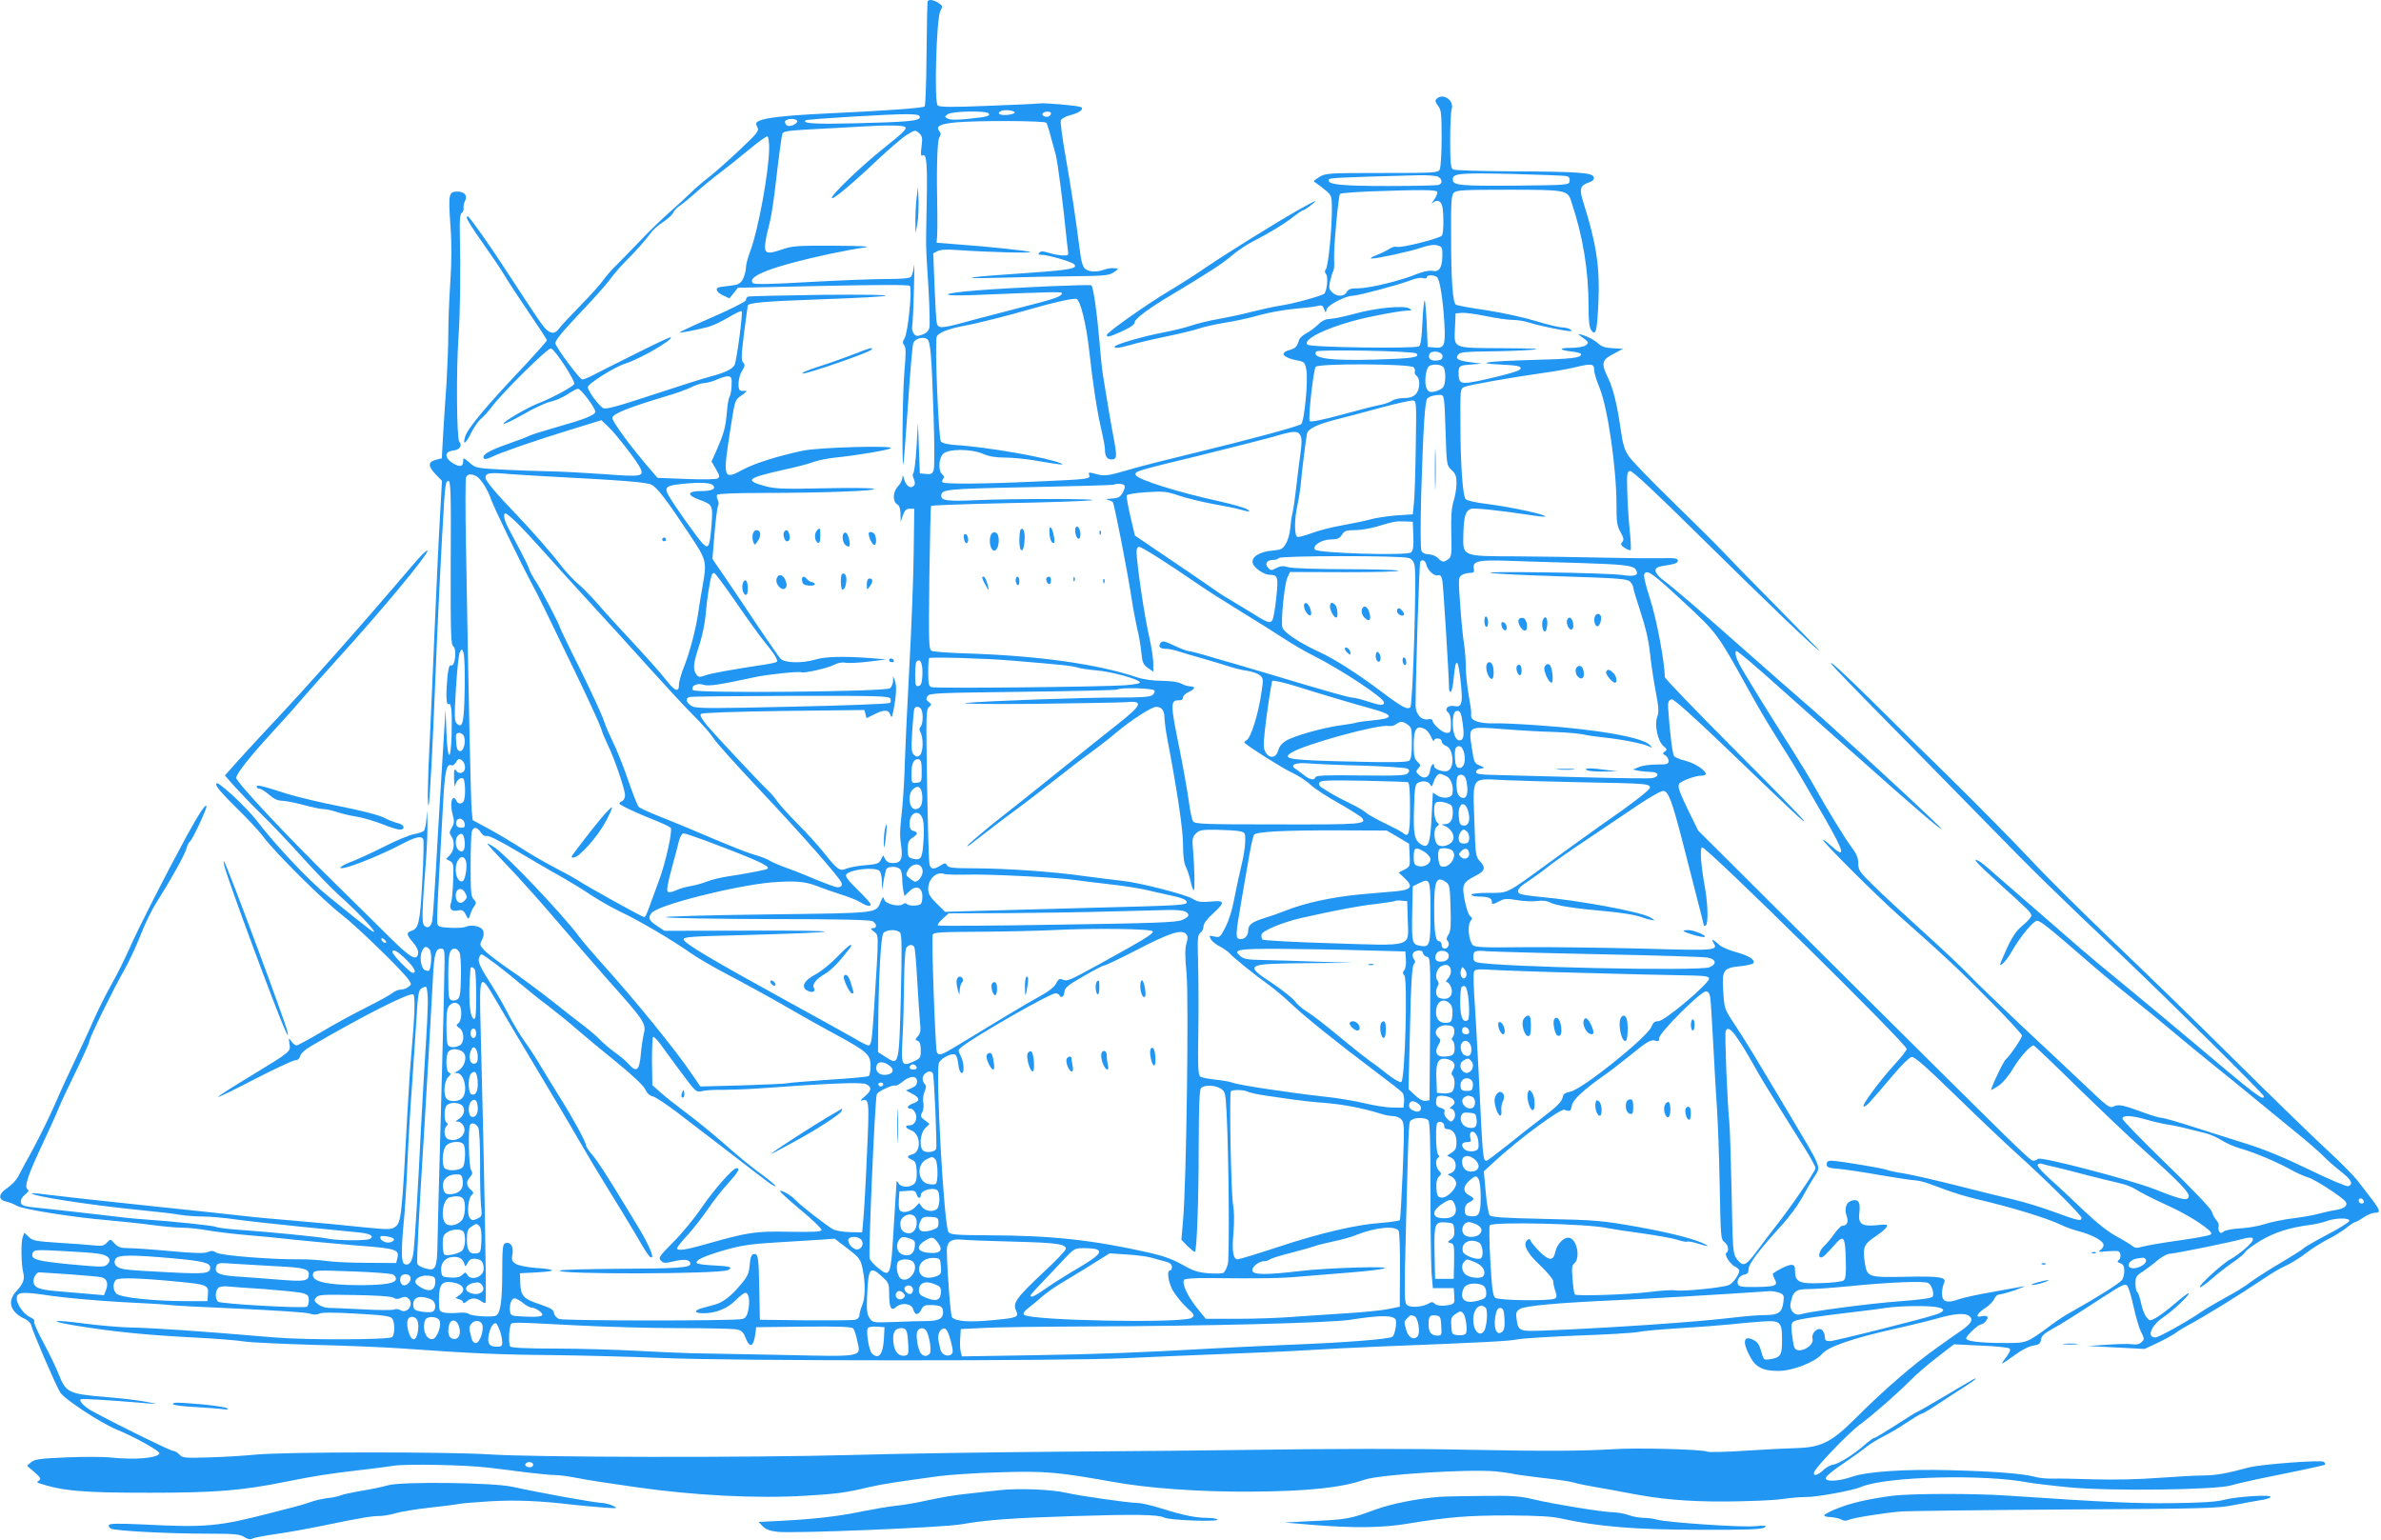 <?xml version="1.0" standalone="no"?>
<!DOCTYPE svg PUBLIC "-//W3C//DTD SVG 20010904//EN"
 "http://www.w3.org/TR/2001/REC-SVG-20010904/DTD/svg10.dtd">
<svg version="1.0" xmlns="http://www.w3.org/2000/svg"
 width="1280pt" height="828pt" viewBox="0 0 1280 828"
 preserveAspectRatio="xMidYMid meet">
<g transform="translate(0,828) scale(0.1,-0.1)"
fill="#2196f3" stroke="none">
<path d="M4987 8273 c-2 -5 -5 -132 -6 -283 -1 -151 -6 -278 -10 -282 -8 -9
-206 -23 -526 -38 -227 -11 -332 -23 -367 -41 -15 -8 -16 -13 -7 -32 11 -20 4
-30 -97 -125 -60 -57 -134 -122 -164 -145 -30 -23 -73 -60 -95 -82 -22 -22
-76 -71 -120 -110 -43 -38 -113 -106 -154 -150 -42 -44 -99 -102 -127 -130
-28 -27 -61 -66 -74 -85 -13 -19 -68 -80 -122 -135 -54 -55 -105 -110 -114
-123 -21 -30 -47 -28 -78 8 -24 30 -44 59 -221 330 -76 116 -158 232 -187 265
-5 5 -8 3 -8 -7 0 -8 35 -64 78 -124 43 -61 98 -141 121 -179 23 -39 84 -132
136 -208 52 -76 95 -142 95 -146 0 -5 -51 -62 -112 -128 -216 -228 -315 -346
-328 -392 -14 -49 5 -36 34 24 15 30 39 63 52 74 14 11 38 38 54 59 53 74 307
325 322 319 24 -9 131 -174 125 -191 -6 -15 -122 -77 -197 -106 -57 -22 -195
-103 -182 -108 7 -2 55 22 108 52 53 31 118 61 145 67 26 6 68 24 91 40 24 16
48 29 55 29 16 0 93 -102 93 -123 0 -19 -57 -41 -220 -87 -63 -18 -124 -37
-135 -43 -11 -6 -67 -27 -124 -47 -97 -34 -136 -59 -118 -76 4 -4 22 0 39 9
51 25 236 89 422 146 l169 52 40 -38 c43 -42 153 -184 170 -221 20 -44 3 -46
-195 -31 -101 7 -230 14 -288 15 -58 1 -172 5 -254 9 -146 8 -150 9 -182 38
-31 27 -34 27 -34 9 0 -32 -17 -35 -56 -12 -46 29 -45 63 3 68 34 3 50 27 32
48 -14 17 -17 379 -4 564 9 130 12 351 7 557 -2 72 1 100 10 108 8 5 12 18 10
27 -2 9 2 26 8 38 15 28 -3 50 -40 50 -48 0 -50 -12 -39 -176 8 -105 7 -196 0
-309 -6 -88 -11 -214 -11 -280 0 -66 -5 -187 -10 -270 -6 -82 -14 -206 -18
-274 l-7 -125 -32 -8 c-43 -11 -43 -35 0 -79 l33 -34 -12 -215 c-7 -118 -19
-386 -28 -595 -9 -209 -20 -474 -26 -590 -11 -222 -13 -351 -6 -344 6 5 23
333 36 669 9 253 36 786 48 970 6 84 10 105 22 105 13 0 15 -55 13 -440 -1
-386 1 -440 14 -450 20 -15 9 -110 -11 -102 -10 4 -15 -12 -20 -55 -9 -90 -8
-160 4 -153 16 10 21 -34 18 -158 -4 -157 -22 -153 -28 5 l-5 123 -8 -130
c-15 -229 -36 -594 -47 -785 -6 -102 -13 -199 -16 -217 -5 -36 -27 -49 -45
-27 -12 15 -10 79 11 349 5 66 9 158 8 205 -2 71 -2 75 -5 25 -2 -32 -8 -65
-14 -71 -5 -6 -28 -14 -52 -18 -23 -4 -94 -33 -157 -65 -63 -32 -143 -69 -177
-82 -64 -24 -86 -45 -35 -33 57 14 202 74 286 118 87 46 119 55 131 35 4 -5 2
-108 -5 -227 -12 -225 -19 -254 -60 -267 -27 -9 -25 -21 11 -62 18 -21 29 -44
27 -56 -6 -46 -37 -30 -146 77 -59 59 -195 193 -303 299 -258 253 -529 543
-529 565 0 22 73 114 195 247 51 55 128 141 171 192 44 50 120 136 169 190
247 271 499 575 493 593 -2 6 -35 -26 -74 -72 -307 -360 -578 -665 -779 -878
-49 -53 -123 -132 -163 -177 l-73 -82 51 -58 c29 -32 95 -101 148 -153 54 -52
153 -157 221 -233 68 -75 155 -165 194 -200 117 -104 235 -234 169 -187 -22
16 -139 109 -235 188 -99 80 -284 277 -378 402 -21 28 -78 87 -126 132 -67 60
-89 76 -91 63 -3 -12 34 -54 105 -124 60 -58 128 -131 150 -161 61 -83 327
-347 422 -419 80 -62 328 -302 359 -350 15 -22 14 -24 -3 -37 -10 -8 -29 -14
-41 -14 -12 0 -32 -8 -45 -19 -13 -10 -78 -46 -144 -79 -66 -33 -174 -92 -239
-131 -66 -39 -125 -71 -132 -71 -7 0 -20 10 -28 22 -15 21 -15 20 -10 -13 7
-43 11 -40 -209 -174 -98 -59 -176 -109 -174 -112 3 -2 92 41 199 97 107 55
204 100 215 100 13 0 23 8 27 23 3 13 26 35 58 53 281 164 530 290 550 278 11
-7 8 -111 -11 -324 -6 -63 -15 -205 -21 -315 -29 -549 -33 -590 -66 -611 -22
-15 -37 -15 -177 -1 -83 9 -240 24 -347 33 -107 9 -233 20 -280 26 -114 13
-176 19 -580 62 -190 20 -394 42 -455 50 -60 8 -111 13 -113 11 -14 -13 305
-63 578 -90 91 -9 189 -20 219 -26 30 -5 85 -9 122 -9 38 0 115 -7 171 -15 57
-8 218 -26 358 -40 140 -14 281 -28 313 -31 58 -6 80 -20 56 -34 -17 -11 -172
-10 -226 1 -46 10 -314 36 -484 48 -58 4 -111 11 -117 15 -12 7 -240 31 -392
41 -47 3 -157 15 -245 26 -88 10 -216 25 -285 32 -115 11 -125 14 -128 34 -2
13 7 28 23 41 17 14 22 23 14 27 -20 13 -2 70 70 224 39 83 81 175 92 203 11
29 54 121 95 204 41 84 74 158 74 165 0 18 127 277 184 377 25 43 66 129 90
191 24 62 62 140 84 174 80 127 154 259 163 292 5 19 14 37 20 41 12 7 89 171
89 188 -1 22 -41 -38 -109 -163 -111 -204 -257 -491 -306 -602 -25 -56 -67
-141 -94 -188 -27 -47 -70 -133 -96 -191 -25 -58 -70 -154 -99 -215 -29 -60
-79 -168 -110 -240 -31 -71 -86 -182 -120 -245 -35 -63 -71 -130 -80 -148 -9
-17 -35 -44 -57 -59 -49 -32 -51 -64 -4 -73 17 -4 42 -14 55 -22 29 -19 308
-63 490 -78 69 -6 174 -17 233 -25 59 -8 134 -15 166 -15 32 0 98 -7 147 -16
49 -8 141 -19 204 -24 63 -5 178 -16 255 -25 77 -8 228 -22 335 -31 210 -16
228 -21 216 -68 l-6 -26 -158 1 c-86 0 -184 5 -217 10 -33 5 -96 9 -140 9
-150 -2 -429 20 -452 36 -17 11 -28 11 -46 3 -18 -8 -70 -7 -200 5 -96 9 -199
16 -227 16 -41 0 -55 5 -74 25 -23 25 -23 25 -41 5 -16 -18 -27 -20 -74 -15
-31 3 -116 10 -189 14 -118 8 -136 11 -157 31 l-24 23 -9 -24 c-10 -26 -8
-149 3 -191 9 -35 0 -59 -35 -97 -54 -56 -36 -115 45 -152 16 -8 31 -23 33
-34 6 -31 133 -326 156 -361 23 -37 222 -167 305 -200 93 -38 232 -115 228
-127 -8 -26 -130 -36 -258 -23 -42 5 -151 5 -243 1 -141 -6 -170 -10 -189 -26
l-22 -19 40 -34 c33 -29 37 -37 25 -45 -13 -9 -13 -10 0 -15 131 -42 232 -51
595 -51 354 0 499 12 735 60 151 30 218 41 380 60 74 8 162 20 195 25 67 11
386 5 510 -10 44 -5 134 -16 200 -25 66 -8 138 -15 160 -15 22 0 73 -7 114
-15 41 -9 185 -31 320 -50 313 -45 653 -62 911 -46 169 10 211 15 350 48 65
15 160 29 365 57 61 8 210 18 332 21 239 8 311 1 603 -51 190 -35 475 -55 745
-53 309 2 485 21 610 64 78 28 564 58 701 45 50 -5 97 -12 105 -15 8 -2 75
-11 149 -20 74 -8 151 -19 170 -25 19 -6 73 -17 120 -25 47 -8 121 -21 165
-30 180 -35 319 -48 535 -47 119 1 254 6 300 13 47 7 103 11 125 11 52 -2 254
34 302 55 134 56 659 69 898 23 28 -5 127 -17 220 -26 217 -21 789 -14 871 11
27 8 93 23 144 34 52 11 154 32 225 46 72 15 132 29 134 31 3 2 0 9 -6 15 -12
12 -338 -13 -403 -30 -119 -32 -174 -42 -240 -43 -41 0 -151 -6 -245 -13 -101
-8 -241 -11 -345 -8 -96 3 -199 5 -227 4 -29 -1 -72 3 -95 10 -64 17 -218 29
-448 35 -249 7 -452 -7 -534 -35 -62 -22 -131 -28 -140 -12 -7 10 23 36 119
101 37 25 81 57 98 71 18 15 59 40 92 57 33 16 91 51 128 76 38 25 73 46 78
46 6 0 49 26 97 58 48 32 111 73 140 91 28 18 52 35 52 38 0 5 11 12 -161 -90
-81 -48 -149 -87 -152 -87 -3 0 -54 -31 -113 -70 -60 -38 -112 -70 -117 -70
-6 0 -29 -17 -53 -38 -59 -52 -141 -103 -170 -106 -14 -2 -37 -15 -52 -29 -31
-29 -55 -35 -50 -13 5 25 188 215 247 258 70 51 198 164 271 237 30 31 95 87
145 125 l89 69 145 -7 c80 -3 149 -10 155 -16 6 -6 -1 -22 -18 -45 -15 -19
-25 -35 -22 -35 3 0 33 20 67 45 36 27 77 48 100 51 31 5 38 11 41 32 2 19 17
33 58 56 58 32 110 65 287 180 88 57 107 66 118 55 8 -8 23 -59 35 -114 12
-55 30 -117 41 -137 17 -34 18 -38 2 -53 -11 -11 -26 -15 -47 -12 -17 3 -78 2
-136 -2 l-105 -7 152 -8 152 -8 66 31 c37 17 80 41 98 53 17 13 48 32 69 43
85 45 272 160 415 256 38 26 90 56 116 67 26 12 73 41 105 66 31 24 84 57 117
74 33 16 77 44 99 61 21 17 42 31 47 31 4 0 25 11 45 25 20 14 47 25 60 25 33
0 30 12 -13 70 -21 27 -55 72 -76 99 -21 28 -97 105 -170 172 -73 67 -301 289
-507 493 -206 205 -499 489 -650 633 -151 144 -350 341 -442 440 -92 98 -284
292 -425 431 -142 139 -328 322 -413 407 -158 156 -241 232 -225 205 5 -8 135
-143 290 -300 155 -157 398 -405 541 -551 258 -265 375 -379 744 -729 247
-235 750 -733 750 -743 0 -28 -36 -1 -396 303 -127 107 -296 247 -375 312 -79
64 -176 145 -216 180 -39 34 -147 128 -239 208 -92 80 -195 169 -228 198 -33
30 -68 58 -78 63 -42 23 -10 -13 104 -116 171 -154 178 -162 178 -178 0 -8
-21 -31 -46 -52 -34 -28 -55 -58 -85 -123 -21 -47 -38 -86 -37 -88 8 -7 38 27
63 71 45 79 116 165 136 165 18 0 68 -40 269 -215 63 -55 171 -145 240 -200
69 -55 166 -134 215 -176 50 -42 146 -121 215 -177 69 -55 172 -139 230 -187
58 -48 157 -129 220 -180 63 -51 131 -110 150 -130 19 -20 61 -57 93 -82 58
-45 70 -69 41 -80 -9 -3 -97 34 -212 90 -132 64 -242 109 -332 137 -74 23
-203 64 -287 91 -83 27 -160 49 -171 49 -12 0 -58 14 -104 31 -105 39 -131 44
-157 30 -19 -10 -34 1 -153 115 -73 69 -227 214 -343 322 -115 109 -239 228
-275 266 -36 38 -148 144 -250 236 -102 92 -222 203 -267 248 -76 74 -83 83
-83 120 0 29 -9 51 -33 83 -37 49 -130 200 -202 329 -26 47 -80 135 -118 195
-131 205 -266 423 -286 464 -21 39 -27 71 -15 71 6 0 124 -100 229 -195 75
-68 334 -297 623 -553 219 -193 317 -270 197 -156 -181 173 -590 548 -705 645
-41 35 -177 155 -303 266 -237 210 -375 329 -439 377 -21 16 -38 37 -38 47 0
19 7 22 83 34 24 4 37 11 37 21 0 12 -15 15 -87 13 -49 -1 -189 0 -313 3 -124
3 -334 6 -466 7 -301 1 -290 -3 -287 126 3 92 12 120 42 130 18 5 153 -9 325
-35 38 -6 71 -9 73 -7 9 10 -188 52 -315 68 -59 7 -107 18 -113 26 -16 18 -28
195 -28 411 -1 180 -1 183 22 192 25 11 253 51 422 75 61 8 137 22 170 30 91
22 105 20 105 -13 0 -15 13 -59 29 -97 44 -107 91 -430 91 -630 0 -91 3 -113
22 -146 17 -31 19 -41 9 -53 -10 -12 -8 -18 14 -32 14 -9 28 -14 31 -11 3 3 1
52 -5 109 -6 57 -12 150 -13 208 -3 93 -1 105 15 108 12 2 132 -110 385 -360
340 -336 632 -616 632 -605 0 2 -107 112 -237 244 -131 132 -260 265 -288 295
-27 29 -145 146 -261 259 -116 113 -224 224 -239 248 -22 32 -31 64 -42 139
-18 131 -41 227 -70 284 -36 74 -32 93 30 125 l52 28 -55 3 c-42 2 -61 9 -80
27 -14 13 -45 31 -70 40 -38 12 -42 13 -25 0 47 -34 49 -37 29 -52 -10 -7 -44
-13 -78 -13 -70 0 -67 -12 5 -20 27 -3 49 -9 49 -15 -1 -19 -54 -25 -260 -30
-250 -7 -322 -18 -170 -25 84 -4 105 -8 105 -20 0 -11 -37 -23 -135 -47 -170
-40 -188 -40 -196 -9 -3 13 -4 35 -2 47 3 22 9 25 63 29 l60 5 -62 8 c-66 8
-82 19 -63 42 10 12 45 15 169 16 86 1 190 5 231 9 53 5 4 7 -162 8 -276 2
-261 -5 -256 115 l3 72 31 3 c17 2 76 -6 131 -17 56 -12 122 -21 147 -21 25 0
65 -7 89 -15 45 -15 190 -45 217 -45 13 0 13 1 0 10 -8 5 -28 10 -43 10 -16 0
-79 15 -140 34 -62 19 -181 45 -265 58 -85 12 -159 26 -165 30 -17 11 -26 127
-26 365 -1 189 1 224 15 237 13 14 54 16 292 16 307 0 319 -2 338 -60 64 -191
94 -372 94 -573 0 -76 4 -108 15 -123 24 -32 31 -4 38 153 8 189 -11 314 -82
538 -22 69 -16 88 30 104 21 7 30 16 27 28 -5 25 -78 30 -443 32 -165 1 -307
5 -314 10 -12 8 -15 39 -15 153 0 79 3 156 8 171 15 48 -47 90 -82 55 -8 -8
-6 -17 8 -36 18 -22 20 -41 20 -174 0 -84 -5 -158 -10 -169 -10 -18 -24 -19
-312 -19 -292 0 -302 -1 -336 -22 -32 -20 -34 -23 -17 -32 10 -6 33 -24 52
-40 32 -27 33 -30 33 -105 0 -108 -20 -304 -32 -318 -7 -9 -7 -17 1 -27 11
-13 6 -81 -8 -103 -7 -12 -171 -57 -244 -67 -26 -4 -90 -18 -143 -31 -52 -14
-134 -31 -183 -40 -48 -8 -114 -24 -146 -35 -32 -11 -97 -27 -144 -36 -102
-19 -252 -61 -266 -75 -14 -14 23 -11 80 6 28 9 113 29 190 45 77 16 160 36
185 45 24 9 87 22 140 31 52 8 134 26 181 40 47 13 132 29 190 34 57 5 114 12
126 16 18 5 25 1 31 -17 9 -23 9 -23 14 -1 6 22 102 72 140 72 28 0 245 58
305 81 30 12 60 18 72 14 12 -4 21 -2 21 4 0 15 45 14 57 -1 15 -19 31 -127
38 -249 6 -120 0 -133 -57 -127 l-33 3 -5 122 c-3 67 -8 124 -11 127 -3 4 -9
-48 -12 -115 -4 -85 -9 -124 -19 -131 -20 -13 -584 -6 -599 9 -33 33 151 113
353 153 81 17 162 30 180 30 29 1 31 2 14 12 -30 17 -179 3 -291 -28 -55 -15
-115 -28 -134 -28 -24 -1 -44 -10 -65 -31 -17 -16 -46 -38 -64 -47 -18 -10
-35 -25 -38 -35 -11 -37 -21 -47 -52 -55 -54 -14 -36 -40 38 -55 43 -8 45 -10
53 -53 10 -56 -11 -276 -28 -290 -15 -13 -308 -91 -590 -159 -116 -28 -267
-66 -335 -86 -110 -32 -130 -35 -167 -26 -53 14 -53 14 -47 -4 8 -20 -8 -22
-291 -34 -282 -13 -488 -14 -498 -4 -4 3 -2 12 3 18 7 9 6 16 -5 25 -22 19
-19 86 5 110 28 28 149 28 215 0 32 -14 69 -20 118 -20 40 0 110 -7 157 -15
140 -24 168 -27 143 -16 -67 30 -395 88 -560 98 -47 3 -77 10 -85 20 -12 15
-33 516 -23 560 5 23 59 45 155 63 66 12 240 56 356 90 121 35 225 58 241 53
21 -7 52 -133 68 -274 20 -183 42 -326 65 -426 11 -46 20 -94 20 -108 0 -39
11 -55 36 -55 29 0 30 16 10 121 -13 66 -27 151 -57 334 -5 33 -14 121 -20
195 -11 134 -31 276 -42 286 -6 6 -410 -11 -613 -27 -204 -16 -214 -33 -14
-25 473 19 473 19 468 6 -5 -15 -45 -29 -228 -75 -74 -19 -193 -50 -264 -69
-154 -43 -172 -44 -180 -13 -3 12 -8 102 -12 199 l-7 176 23 12 c15 8 49 10
104 6 153 -11 401 -18 394 -11 -6 6 -216 29 -413 43 l-90 7 3 35 c1 19 2 76 1
125 -5 234 -1 382 10 404 10 17 10 25 0 37 -20 25 5 38 89 46 121 11 480 9
487 -2 6 -9 18 -50 50 -170 12 -45 39 -257 60 -465 3 -22 6 -49 7 -60 3 -17
-2 -20 -32 -18 -19 1 -52 7 -73 14 -29 9 -40 10 -49 1 -9 -9 -6 -12 13 -12 32
0 160 -37 173 -50 23 -23 -20 -31 -230 -46 -362 -24 -419 -34 -164 -27 124 4
305 7 402 8 155 2 180 4 205 21 28 19 28 19 5 22 -13 2 -37 -1 -54 -7 -42 -15
-80 -14 -103 3 -14 10 -22 36 -31 107 -22 173 -45 323 -76 500 -17 97 -29 183
-25 192 3 9 26 22 51 28 50 12 78 35 55 44 -23 8 -196 23 -221 19 -13 -2 -138
-8 -278 -13 -194 -8 -258 -7 -269 2 -20 17 -7 466 14 508 14 25 13 28 -10 43
-26 17 -51 21 -58 9z m468 -598 c0 -5 -19 -11 -42 -13 -40 -3 -58 10 -30 22
20 8 72 2 72 -9z m-140 -5 c9 -14 -6 -18 -110 -29 -61 -6 -96 -6 -109 1 -19
10 -19 11 -1 24 22 17 210 20 220 4z m335 1 c0 -6 -5 -13 -10 -16 -15 -9 -43
3 -35 15 8 13 45 13 45 1z m-705 -21 c0 -20 -63 -26 -355 -33 -206 -5 -278 -1
-260 16 7 7 473 35 550 33 51 -1 65 -4 65 -16z m-660 -19 c7 -13 -33 -34 -51
-27 -8 3 -14 12 -14 21 0 17 55 22 65 6z m581 -34 c10 -10 -4 -25 -124 -121
-121 -97 -280 -251 -270 -261 8 -8 111 78 248 208 63 59 134 120 158 134 42
25 43 25 63 7 17 -15 19 -25 13 -72 -5 -40 -4 -53 5 -48 22 14 27 -42 23 -249
-5 -261 -6 -224 9 -457 6 -108 9 -208 5 -221 -4 -16 -17 -29 -38 -36 -28 -10
-35 -9 -46 6 -7 10 -11 27 -8 38 2 11 7 99 9 195 3 96 3 155 0 130 -2 -24 -9
-50 -15 -57 -7 -9 -46 -13 -132 -13 -66 0 -253 -7 -414 -16 -212 -12 -296 -14
-304 -6 -37 37 110 92 417 158 66 14 147 29 180 33 44 6 1 9 -160 10 -202 1
-225 -1 -281 -20 -83 -29 -98 -23 -89 39 3 26 13 68 20 94 8 26 21 107 30 180
24 205 36 292 41 309 4 13 30 17 157 24 83 4 206 11 272 15 129 8 221 7 231
-3z m-731 -113 c-1 -125 -59 -442 -101 -552 -13 -34 -24 -75 -24 -91 0 -15 -7
-42 -15 -59 -14 -26 -23 -32 -63 -37 -26 -3 -53 -7 -61 -8 -29 -4 -22 -27 14
-44 l36 -17 23 28 23 29 457 10 c296 6 460 7 467 0 14 -14 -10 -252 -28 -281
-11 -19 -12 -26 -2 -38 9 -12 10 -43 1 -142 -10 -109 -14 -508 -6 -499 2 2 13
144 25 317 11 173 24 325 29 336 9 23 49 36 73 22 19 -10 25 -77 36 -418 5
-152 5 -275 0 -288 -7 -19 -15 -23 -41 -20 l-33 3 -5 135 -5 135 -8 -130 c-4
-71 -12 -134 -17 -139 -5 -5 -4 -18 3 -32 7 -18 7 -28 -1 -36 -17 -17 -40 -2
-51 34 -7 26 -9 28 -10 10 -1 -13 -11 -33 -23 -46 -28 -28 -31 -83 -5 -97 12
-7 17 -23 18 -52 l1 -42 12 35 c10 27 18 35 37 35 l24 0 -3 -230 c-1 -126 -12
-410 -24 -630 -12 -220 -22 -449 -24 -510 -1 -60 -7 -164 -13 -230 -15 -149
-15 -148 -6 -217 9 -67 -2 -88 -46 -88 -19 0 -32 7 -40 21 l-11 21 -12 -23
c-10 -21 -21 -25 -81 -30 -39 -3 -85 -11 -103 -18 -39 -16 -47 -10 -128 91
-27 34 -87 100 -134 147 -47 47 -96 102 -110 121 -13 19 -36 46 -51 60 -50 48
-274 287 -323 344 -33 39 -45 61 -38 68 6 6 167 12 444 16 l435 5 6 -22 5 -22
41 20 c52 27 78 27 87 -1 7 -20 9 -16 17 22 16 83 18 135 8 160 l-10 25 0 -26
c-1 -15 -8 -32 -16 -39 -23 -19 -1049 -28 -1060 -10 -13 22 22 40 55 29 27
-10 90 0 280 41 61 14 238 32 248 26 12 -7 144 22 178 41 19 10 42 14 60 10
16 -3 72 0 124 6 l95 12 -85 7 c-145 11 -243 8 -294 -7 -72 -22 -168 -20 -190
4 -9 10 -63 88 -120 172 -56 85 -135 201 -174 259 l-72 105 11 135 c6 74 15
142 19 150 5 8 4 23 -1 32 -6 10 -7 23 -4 28 4 6 101 10 249 10 322 0 611 11
594 22 -7 5 -125 6 -268 3 -225 -5 -263 -3 -319 12 -110 31 -96 43 104 88 66
14 138 33 160 42 22 8 74 19 115 23 126 13 281 40 299 50 26 17 -390 5 -474
-13 -139 -30 -255 -67 -320 -101 -109 -59 -111 -52 -65 239 22 139 21 135 59
161 20 14 29 24 21 23 -8 -1 -21 -1 -27 0 -20 2 -16 72 6 107 16 26 17 34 6
45 -11 12 -10 38 5 159 11 80 19 146 20 147 2 15 89 23 370 33 481 17 497 29
32 25 -216 -3 -397 -7 -402 -10 -6 -4 -10 -12 -10 -19 0 -7 -81 -48 -180 -91
-99 -43 -178 -80 -176 -82 3 -4 84 12 151 29 22 5 71 28 108 50 37 22 70 38
74 35 8 -8 -27 -267 -38 -289 -13 -23 -50 -41 -129 -62 -36 -9 -176 -54 -313
-99 -194 -64 -251 -79 -265 -71 -26 17 -82 93 -82 113 0 18 145 109 201 126
81 26 259 129 245 142 -2 3 -91 -39 -198 -93 -106 -53 -210 -105 -230 -116
-20 -10 -42 -18 -48 -18 -13 0 -137 166 -144 193 -3 14 28 54 127 159 73 76
148 160 167 187 19 26 53 66 75 88 67 67 119 126 143 160 12 17 42 44 66 59
25 16 49 38 55 51 6 12 23 30 38 39 15 10 53 41 83 68 31 28 89 76 129 106 40
30 112 88 159 127 48 40 92 71 97 70 6 -2 10 -30 10 -63z m4288 -151 c12 -3
17 -12 15 -26 -3 -22 -4 -22 -296 -25 -294 -2 -332 1 -332 33 0 33 31 36 315
30 154 -4 288 -9 298 -12z m-692 -3 c23 -13 25 -36 3 -44 -9 -3 -132 -6 -273
-6 -254 0 -327 8 -318 34 3 10 39 12 485 24 46 1 92 -3 103 -8z m-5 -81 c3 -6
-4 -25 -16 -42 -13 -18 -17 -26 -9 -19 24 22 46 14 53 -19 8 -43 7 -141 -2
-155 -9 -15 -217 -68 -242 -61 -10 3 -29 -2 -41 -11 -12 -8 -42 -23 -68 -33
-25 -10 -38 -18 -28 -19 32 0 209 38 269 59 39 13 66 17 85 12 26 -7 28 -11
27 -60 -2 -63 -18 -85 -55 -77 -17 3 -50 -4 -87 -19 -85 -35 -253 -75 -311
-75 -40 0 -52 -4 -61 -20 -14 -26 -54 -26 -79 -1 -17 17 -18 25 -10 62 6 23
13 47 17 53 4 6 6 34 4 61 -3 62 23 343 32 353 4 4 76 9 159 13 282 10 356 9
363 -2z m-112 -869 c22 -21 -19 -27 -215 -33 -249 -7 -347 6 -324 43 8 13 524
3 539 -10z m141 -15 c0 -15 -8 -21 -29 -23 -33 -4 -51 10 -42 33 9 25 71 16
71 -10z m-155 -60 c6 -8 9 -18 6 -23 -3 -6 1 -15 9 -22 22 -18 19 -76 -5 -100
-14 -14 -33 -20 -63 -20 -23 0 -52 -6 -63 -14 -11 -8 -42 -19 -70 -24 -27 -5
-120 -29 -207 -53 -95 -26 -161 -39 -166 -33 -10 10 19 271 32 292 13 19 510
17 527 -3z m158 3 c16 -16 15 -90 0 -110 -7 -9 -27 -19 -45 -23 -26 -5 -34 -2
-43 16 -15 26 -6 109 13 121 18 12 61 10 75 -4z m-3825 -101 c-1 -26 -6 -53
-11 -60 -5 -7 -12 -47 -15 -89 -7 -78 -16 -110 -58 -206 l-24 -53 24 -41 c19
-33 21 -42 10 -50 -8 -5 -79 -7 -169 -3 l-155 6 -32 37 c-108 124 -214 268
-211 286 3 22 86 55 289 116 53 15 115 38 137 49 23 12 54 21 69 22 15 0 46 9
68 19 22 10 49 18 60 17 17 -2 20 -9 18 -50z m3838 -240 c6 -188 6 -189 32
-213 22 -20 27 -34 27 -72 0 -26 -7 -69 -16 -97 -11 -36 -14 -84 -12 -173 3
-113 1 -125 -16 -138 -26 -18 -32 -18 -56 6 -11 11 -33 20 -50 20 -18 0 -33 7
-38 18 -6 10 -6 129 -2 297 11 366 20 513 34 524 14 12 46 19 71 18 19 -2 20
-11 26 -190z m-160 -88 c-2 -135 -6 -272 -10 -305 l-6 -59 -90 -6 c-49 -4
-115 -14 -145 -23 -30 -8 -97 -22 -149 -31 -51 -9 -123 -27 -159 -41 -36 -13
-71 -23 -78 -20 -16 6 -16 97 1 171 7 33 16 89 19 125 7 76 26 225 32 258 5
27 57 52 169 80 44 11 148 38 230 61 83 22 159 39 170 38 20 -2 20 -8 16 -248z
m-620 60 c8 -16 8 -41 0 -98 -6 -42 -16 -121 -22 -176 -6 -55 -15 -118 -20
-140 -6 -22 -11 -61 -13 -87 -2 -26 -12 -62 -23 -80 -17 -30 -25 -34 -74 -38
-69 -6 -115 -36 -104 -69 8 -25 60 -61 90 -61 45 -1 48 -10 36 -125 -6 -59
-16 -114 -22 -121 -14 -17 -26 -12 -134 56 -49 30 -102 62 -116 70 -14 8 -44
27 -65 43 -22 15 -82 56 -134 92 -52 35 -139 94 -192 130 l-97 66 -24 102
c-13 56 -22 107 -20 113 2 7 46 14 106 18 93 6 109 4 177 -19 41 -14 125 -34
185 -45 61 -11 126 -24 145 -30 48 -14 60 -12 30 4 -14 8 -79 26 -145 41 -221
48 -440 117 -449 141 -8 20 -8 20 354 108 173 43 351 88 395 101 102 30 122
30 136 4z m-4051 -220 c404 -21 536 -31 563 -45 31 -17 77 -76 201 -263 96
-144 97 -147 72 -287 -8 -44 -17 -101 -21 -129 -12 -88 -45 -216 -75 -292 -17
-41 -30 -88 -30 -104 0 -44 -22 -36 -72 29 -25 32 -103 120 -174 196 -71 76
-157 170 -191 210 -34 39 -82 88 -106 108 -25 21 -67 66 -93 100 -47 62 -162
193 -238 272 -101 104 -166 181 -166 197 0 25 17 29 100 23 41 -4 145 -10 230
-15z m-379 1 c24 -14 62 -73 79 -125 13 -39 161 -345 220 -455 33 -61 61 -118
238 -485 66 -137 126 -268 133 -290 6 -22 23 -62 36 -89 34 -67 93 -240 93
-271 0 -14 -7 -28 -15 -31 -8 -4 -15 -9 -15 -14 0 -8 97 -53 203 -95 37 -15
70 -31 73 -36 10 -16 -28 -187 -61 -276 -18 -48 -38 -104 -45 -123 -26 -72
-30 -80 -38 -80 -10 0 -303 163 -352 195 -19 13 -78 45 -130 72 -52 27 -133
74 -180 105 -47 30 -124 76 -172 102 l-87 47 -5 52 c-5 48 -16 554 -31 1427
-4 190 -3 353 0 363 8 19 27 22 56 7z m1272 -49 c19 -19 -6 -31 -64 -31 -74 0
-80 -21 -11 -46 74 -27 75 -29 67 -137 -9 -113 -15 -129 -44 -103 -22 20 -154
205 -186 261 -27 47 -15 56 87 65 88 8 137 5 151 -9z m2212 -1 c7 -11 -12 -51
-29 -62 -6 -4 -27 -8 -46 -9 -21 -1 -27 -3 -15 -6 11 -3 23 -8 27 -12 8 -7 78
-365 102 -523 9 -58 23 -130 30 -160 8 -29 17 -83 21 -120 6 -60 10 -70 36
-89 l29 -20 0 45 c0 24 -9 82 -19 128 -27 113 -69 398 -71 471 0 17 5 27 14
27 14 0 149 -85 316 -200 41 -29 145 -95 230 -147 85 -52 192 -119 236 -148
45 -30 115 -70 155 -90 148 -74 379 -227 379 -251 0 -19 -16 -18 -90 6 -34 11
-71 20 -82 20 -17 0 -158 40 -463 132 -55 16 -136 40 -180 53 -44 12 -112 32
-151 44 -39 11 -77 21 -85 21 -8 0 -42 13 -76 29 -52 25 -64 27 -73 16 -16
-20 -4 -34 28 -33 15 0 47 -7 72 -15 25 -8 81 -25 125 -37 44 -12 105 -31 136
-41 31 -10 77 -22 103 -25 26 -4 57 -14 68 -24 20 -16 21 -20 8 -101 -16 -110
-56 -236 -78 -248 -9 -5 -15 -12 -12 -14 25 -24 208 -139 254 -160 33 -15 78
-44 100 -65 23 -21 91 -66 153 -100 61 -35 117 -70 124 -78 29 -35 1 -37 -452
-36 -393 0 -444 2 -455 16 -6 9 -17 58 -23 108 -7 51 -30 182 -52 291 -46 226
-47 252 -6 252 19 -1 27 4 27 16 0 9 14 22 30 29 35 15 39 30 8 30 -13 1 -34
7 -48 15 -16 9 -54 14 -103 15 -49 0 -99 7 -135 19 -215 72 -534 116 -912 128
-96 3 -182 9 -192 14 -15 8 -16 42 -12 390 3 210 7 385 9 389 2 4 183 10 402
15 219 4 425 11 458 15 77 9 -417 10 -620 1 -150 -7 -185 -2 -185 23 0 36 23
38 472 47 244 5 448 11 453 13 20 8 54 6 60 -4z m-3270 -197 c28 -27 88 -91
135 -144 47 -53 159 -177 250 -276 91 -98 239 -262 330 -363 91 -101 199 -218
241 -259 42 -42 88 -94 102 -116 13 -23 128 -150 253 -283 221 -234 426 -468
437 -496 7 -17 -1 -26 -22 -26 -9 0 -65 21 -126 46 -60 26 -133 54 -162 64
-28 10 -62 25 -75 33 -12 8 -50 23 -83 32 -33 9 -136 50 -230 90 -93 40 -218
92 -277 115 -59 23 -111 47 -115 53 -11 17 -29 65 -72 187 -21 58 -51 132 -68
165 -16 33 -38 83 -47 111 -9 29 -66 152 -126 274 -61 121 -110 224 -110 227
0 11 -104 210 -130 248 -15 22 -31 51 -35 65 -4 14 -26 59 -48 100 -22 41 -50
95 -63 119 -24 44 -31 81 -16 81 4 0 30 -21 57 -47z m4823 -74 c2 -59 -1 -79
-13 -89 -21 -18 -499 -4 -515 15 -18 21 35 55 85 55 34 0 46 5 59 25 14 22 24
25 70 25 30 0 82 9 117 19 93 28 99 29 149 28 l45 -2 3 -76z m-24 -119 c17 -6
27 -19 31 -42 11 -59 -10 -747 -23 -760 -15 -15 -43 -1 -152 81 -130 98 -256
179 -340 217 -106 49 -189 105 -196 131 -9 35 11 235 27 268 l14 30 298 -1
c163 0 291 3 284 8 -6 4 -133 8 -282 8 -155 0 -286 5 -307 10 -29 9 -44 8 -67
-4 -26 -14 -30 -14 -45 3 -19 21 -5 41 30 41 13 0 26 5 29 10 8 13 664 14 699
0z m94 -36 c6 -29 41 -62 61 -57 14 4 20 -3 25 -29 5 -26 35 -504 36 -580 0
-10 4 -18 9 -18 5 0 12 34 16 75 11 125 26 107 40 -47 9 -90 1 -112 -35 -104
-35 7 -58 -15 -35 -34 10 -8 15 -30 15 -61 0 -45 -2 -49 -24 -49 -22 0 -76 49
-76 69 0 5 -11 6 -24 4 -35 -7 -66 28 -66 75 2 208 20 764 25 772 10 16 29 6
33 -16z m805 10 c254 -8 306 -13 321 -36 19 -31 -4 -40 -75 -29 -35 5 -224 12
-419 14 -431 6 -365 -7 109 -22 288 -9 337 -13 353 -27 10 -10 18 -24 18 -32
0 -8 18 -67 39 -131 27 -81 43 -148 51 -221 6 -58 20 -151 31 -208 16 -84 18
-110 8 -136 -16 -44 3 -131 34 -157 19 -16 20 -20 7 -29 -13 -9 -13 -12 3 -21
9 -5 17 -19 17 -29 0 -18 -7 -20 -64 -20 -35 0 -78 -6 -96 -14 l-32 -13 32 -7
c18 -3 48 -6 66 -6 42 0 47 -25 7 -33 -15 -3 -176 -1 -357 4 -182 5 -389 10
-461 12 -108 2 -130 5 -130 17 0 8 11 17 25 18 24 4 24 4 -6 17 -28 11 -30 17
-42 96 -17 117 -23 114 174 99 88 -7 209 -14 269 -15 61 -2 130 -8 155 -13 25
-6 77 -13 115 -17 88 -9 213 -33 240 -48 18 -9 19 -9 6 6 -34 42 -282 86 -606
108 -99 7 -204 12 -234 10 -30 -1 -69 3 -87 9 -32 11 -38 19 -35 47 1 6 -5 50
-14 98 -8 48 -15 115 -15 149 0 33 -4 88 -9 121 -6 33 -15 127 -21 210 -10
138 -10 150 6 162 10 7 30 13 45 13 22 0 26 4 22 23 -8 41 25 48 192 42 83 -3
243 -8 358 -11z m585 -217 c171 -159 175 -164 332 -447 77 -139 109 -192 188
-318 40 -62 89 -143 110 -180 22 -37 75 -130 120 -207 110 -191 117 -226 32
-149 -22 20 -40 33 -40 29 0 -13 287 -299 404 -403 248 -220 339 -305 498
-467 93 -93 168 -176 168 -182 0 -14 -66 -111 -87 -128 -13 -10 -86 -165 -78
-165 2 0 21 11 42 25 21 15 54 54 77 94 35 58 91 121 109 121 3 0 106 -98 229
-219 123 -120 286 -275 363 -344 192 -172 249 -231 241 -252 -8 -22 -39 -15
-181 41 -137 53 -615 178 -629 164 -6 -6 -17 -10 -25 -10 -18 0 -66 47 -1009
985 l-793 790 -49 100 c-56 116 -62 136 -52 152 10 15 86 43 118 43 13 0 24 4
24 9 0 20 -61 59 -109 71 -27 6 -55 18 -61 25 -9 11 -23 122 -32 255 -3 36 3
50 21 50 11 0 123 -100 271 -242 399 -383 435 -417 439 -412 3 3 -165 175
-372 382 -207 208 -377 384 -377 392 -1 82 -45 314 -79 419 -29 91 -37 128
-30 138 17 20 44 1 217 -160z m-5102 6 c60 -87 129 -184 156 -216 53 -65 72
-96 64 -105 -4 -3 -28 -9 -54 -13 -185 -28 -302 -49 -331 -60 -30 -11 -36 -10
-48 6 -19 27 -16 60 16 155 16 50 31 120 35 170 6 74 20 168 32 208 2 6 8 12
13 12 5 0 58 -71 117 -157z m-1458 -470 c-3 -180 -11 -214 -43 -182 -12 12
-13 39 -4 188 6 96 15 184 21 195 11 20 11 20 20 -4 5 -14 8 -102 6 -197z
m2937 156 c277 -23 328 -28 358 -38 18 -5 64 -12 102 -15 78 -6 227 -47 233
-64 2 -6 -28 -12 -80 -16 -131 -9 -1022 -18 -1041 -10 -14 5 -17 19 -17 78 0
40 2 75 5 78 7 7 301 -1 440 -13z m-480 -22 c4 -13 5 -43 3 -68 -2 -32 -8 -45
-20 -47 -16 -3 -18 5 -18 61 0 35 3 67 7 70 12 13 23 7 28 -16z m2015 -117
c103 -33 325 -99 410 -122 113 -31 115 -50 5 -60 -43 -4 -86 -10 -94 -13 -9
-3 -48 -10 -88 -15 -89 -12 -244 -55 -289 -82 -22 -13 -37 -31 -42 -51 -11
-41 -44 -48 -67 -14 -13 21 -14 38 -5 123 8 78 33 241 39 263 2 6 72 -10 131
-29z m-764 -22 c4 -6 -1 -17 -11 -25 -14 -10 -61 -13 -184 -13 -196 0 -702
-18 -816 -29 -45 -5 111 -7 360 -5 242 3 465 7 497 9 97 10 89 -14 -42 -117
-77 -61 -99 -78 -391 -313 -96 -77 -195 -156 -220 -175 -66 -50 -199 -162
-199 -168 0 -5 -1 -6 115 84 50 39 119 91 155 117 36 26 119 90 185 142 66 52
158 123 205 157 47 34 110 83 140 109 78 66 191 139 215 139 30 0 45 -19 45
-59 1 -20 7 -70 15 -111 53 -277 85 -491 85 -572 0 -60 5 -99 15 -118 8 -16
20 -52 26 -80 6 -28 14 -49 17 -46 6 7 4 110 -4 212 -6 64 -4 74 15 93 19 19
32 21 114 20 50 -1 106 -4 122 -8 29 -6 30 -9 29 -56 0 -28 -10 -88 -22 -135
-11 -47 -28 -125 -37 -173 -9 -52 -28 -114 -46 -149 -29 -57 -31 -59 -60 -53
-29 7 -30 6 -20 -14 7 -12 29 -30 50 -40 20 -11 44 -27 51 -36 18 -21 139
-119 210 -169 30 -22 84 -67 120 -101 73 -70 249 -211 451 -363 75 -56 142
-108 148 -116 7 -8 11 -30 9 -48 l-3 -33 -60 1 c-33 0 -100 11 -150 23 -49 12
-148 29 -220 36 -179 20 -454 61 -487 74 -15 6 -58 13 -95 17 -38 4 -74 11
-81 17 -11 9 -13 57 -10 231 2 122 1 290 -1 375 -4 136 -3 155 12 166 9 7 17
22 17 35 0 14 18 39 50 68 68 62 66 73 -12 65 -53 -4 -69 -2 -98 16 -42 24
-288 87 -380 96 -36 4 -126 15 -200 25 -168 24 -412 41 -593 42 -114 0 -139 3
-146 16 -8 14 -11 14 -35 -1 -35 -23 -53 -21 -59 6 -4 12 -9 204 -13 427 -6
371 -6 406 10 419 15 13 15 15 -1 27 -14 10 -16 17 -7 31 10 17 43 18 513 24
275 3 504 9 508 12 12 12 191 8 199 -5z m-1419 -44 c3 -8 2 -19 -3 -23 -5 -5
-239 -14 -521 -20 -425 -10 -517 -10 -540 1 -33 16 -42 44 -16 51 10 3 256 5
546 6 471 1 528 -1 534 -15z m167 -60 c10 -25 7 -79 -5 -91 -8 -8 -8 -17 0
-31 16 -31 14 -107 -4 -122 -12 -10 -18 -10 -31 1 -14 12 -16 29 -10 128 4 63
9 118 12 123 9 14 31 9 38 -8z m2909 -72 c10 -70 5 -92 -18 -92 -20 0 -35 40
-35 90 0 51 9 72 29 68 12 -2 18 -20 24 -66z m-295 -8 c20 -14 22 -24 22 -98
0 -60 -4 -87 -14 -95 -11 -9 -90 -11 -320 -5 -323 7 -366 14 -315 47 67 44
470 155 524 144 12 -2 31 2 41 10 23 17 35 16 62 -3z m93 -24 c11 -6 26 -25
33 -43 8 -18 15 -26 15 -19 1 18 41 15 41 -3 0 -9 11 -20 24 -25 42 -16 47
-122 7 -135 -22 -7 -71 10 -71 25 0 26 -19 6 -22 -22 -4 -39 -35 -50 -62 -22
-15 15 -15 18 -1 34 14 15 13 18 -5 35 -16 15 -20 31 -20 90 0 88 15 109 61
85z m-5166 -40 c10 -33 -4 -82 -23 -78 -13 2 -18 16 -20 51 -3 41 -1 47 17 47
11 0 22 -9 26 -20z m5377 -93 c9 -45 -5 -80 -30 -75 -12 2 -18 15 -20 47 -4
54 3 73 25 69 11 -2 20 -17 25 -41z m-5384 -39 c7 -7 12 -22 12 -34 0 -29 -31
-40 -47 -18 -11 15 -13 9 -12 -42 1 -32 4 -49 6 -37 5 26 28 47 43 38 11 -7
14 -93 4 -119 -8 -20 -33 -21 -40 -1 -4 8 -10 15 -14 15 -15 0 -19 -44 -7 -87
10 -37 9 -49 -4 -72 -14 -24 -14 -30 -3 -46 20 -28 17 -76 -7 -101 l-21 -22
21 -11 c19 -10 20 -19 17 -109 -2 -53 -7 -105 -11 -114 -13 -32 2 -50 34 -43
25 5 32 2 45 -22 13 -26 15 -27 21 -8 11 32 14 39 27 56 9 14 8 20 -5 34 -15
14 -17 40 -17 178 0 89 3 172 6 185 8 29 28 28 48 -2 9 -15 22 -23 33 -20 11
3 78 -31 163 -82 80 -47 185 -109 235 -136 49 -28 123 -73 164 -101 41 -27
113 -68 159 -90 93 -43 283 -155 377 -222 33 -23 110 -68 170 -100 133 -70
282 -152 390 -215 44 -26 141 -80 215 -120 173 -94 190 -109 190 -171 0 -26
-5 -51 -10 -54 -6 -4 -104 -13 -218 -20 -114 -8 -214 -16 -222 -19 -8 -2 -116
-7 -240 -11 l-225 -6 -43 63 c-92 136 -310 404 -497 611 -44 49 -96 110 -115
136 -82 111 -381 426 -447 472 -24 17 -43 27 -43 23 0 -3 48 -56 108 -118 59
-61 186 -203 282 -316 96 -112 213 -247 260 -300 194 -217 205 -234 191 -288
-5 -20 -13 -70 -16 -110 -8 -87 -23 -99 -63 -55 -15 17 -49 46 -77 66 -27 19
-63 50 -80 68 -16 17 -55 50 -85 73 -30 23 -109 84 -175 137 -66 52 -167 127
-225 166 -58 40 -118 85 -134 102 -26 28 -28 33 -17 54 22 41 11 70 -29 78
-19 4 -42 3 -52 -2 -10 -6 -49 -9 -86 -7 -58 3 -67 6 -71 23 -2 11 1 115 8
230 6 116 16 295 22 399 10 191 19 232 45 222 7 -3 18 3 24 14 12 23 21 25 38
8z m2467 -53 c0 -58 -1 -60 -27 -63 -27 -3 -28 -2 -28 50 0 56 13 81 40 76 11
-3 15 -18 15 -63z m2370 29 c127 -4 236 -11 243 -17 10 -7 10 -13 0 -24 -10
-12 -51 -14 -252 -12 -182 3 -241 0 -244 -9 -6 -19 -31 -14 -62 11 -15 12 -36
27 -46 34 -33 21 2 35 71 29 33 -3 164 -9 290 -12z m449 -56 c26 -11 42 -55
34 -95 -4 -24 -52 -29 -82 -9 l-23 15 -7 -132 c-8 -150 -17 -172 -60 -144 -33
22 -39 57 -34 201 2 90 6 119 18 126 24 15 58 12 68 -7 8 -14 11 -13 17 8 9
28 24 49 36 49 4 0 19 -5 33 -12z m110 -30 c14 -71 -4 -107 -39 -78 -19 16
-21 106 -2 113 22 7 35 -4 41 -35z m-316 -3 c9 -3 12 -40 12 -139 0 -139 -6
-161 -38 -134 -9 8 -53 31 -97 52 -44 21 -89 46 -100 56 -11 10 -49 33 -85 50
-36 17 -83 42 -105 55 -22 14 -46 29 -54 34 -8 5 -12 15 -8 23 4 13 39 14 234
11 125 -3 234 -6 241 -8z m957 -1 c322 -6 345 -7 345 -28 0 -13 -95 -86 -268
-206 -51 -36 -172 -123 -269 -194 -242 -176 -221 -166 -330 -166 -55 0 -93 -4
-93 -10 0 -5 18 -10 39 -10 49 0 71 -8 71 -26 0 -18 4 -18 42 2 25 13 40 14
93 5 34 -6 82 -8 107 -5 30 4 54 2 74 -9 32 -16 128 -31 309 -47 66 -6 140
-18 165 -26 25 -9 56 -18 70 -20 20 -4 18 -1 -10 15 -55 30 -377 90 -597 110
-50 5 -97 12 -102 16 -22 13 -9 34 42 66 28 19 75 52 102 74 28 23 124 91 215
151 91 61 216 146 279 188 69 46 123 76 135 74 25 -4 44 -54 96 -253 89 -347
120 -467 120 -472 0 -2 5 -1 10 2 14 9 12 110 -4 201 -22 123 -29 211 -16 219
17 10 1100 -1057 1100 -1084 0 -7 -27 -43 -61 -79 -85 -93 -183 -226 -170
-230 11 -4 29 16 157 167 45 54 89 97 101 99 15 2 79 -54 244 -215 123 -120
271 -260 329 -312 153 -138 340 -324 340 -338 0 -20 -17 -16 -146 31 -65 24
-162 54 -214 66 -52 12 -191 46 -308 76 -116 29 -245 59 -284 65 -40 6 -83 15
-95 20 -27 10 -263 49 -298 49 -18 0 -25 -5 -25 -19 0 -17 10 -20 68 -25 37
-4 135 -18 217 -33 83 -14 166 -27 185 -28 19 -1 51 -8 70 -15 19 -7 69 -25
110 -40 41 -15 109 -35 150 -45 190 -44 384 -103 460 -140 25 -12 67 -27 94
-34 62 -15 125 -47 133 -68 4 -9 -1 -22 -13 -31 -17 -13 -15 -14 31 -9 28 2
56 3 63 0 15 -6 16 -39 0 -49 -7 -5 -4 -10 10 -15 17 -6 22 -17 22 -42 0 -18
-6 -40 -12 -48 -18 -21 -136 -95 -268 -169 -30 -16 -80 -48 -110 -71 -137
-101 -133 -99 -249 -99 -136 0 -211 9 -211 25 0 14 65 75 80 75 14 0 41 31 34
41 -3 5 -16 6 -30 3 -37 -10 -29 12 17 43 23 15 45 37 50 50 5 13 16 23 26 24
10 0 50 11 88 24 39 14 59 23 45 20 -14 -3 -88 -16 -165 -30 -77 -13 -160 -31
-185 -40 -64 -23 -90 -14 -90 31 0 19 5 44 10 54 18 34 -16 40 -206 36 -202
-4 -207 -2 -219 76 -12 81 -5 99 53 138 29 19 58 43 63 52 9 16 4 17 -54 11
-80 -7 -99 7 -91 70 6 53 -5 72 -40 63 -31 -8 -43 -43 -28 -85 11 -30 1 -51
-25 -51 -6 0 -25 -19 -41 -42 -17 -24 -42 -54 -56 -67 -26 -24 -35 -61 -16
-61 10 0 26 15 73 68 49 57 57 46 60 -87 2 -69 -1 -95 -11 -104 -8 -7 -60 -13
-119 -15 -120 -5 -143 6 -143 65 0 27 -4 33 -21 33 -17 0 -72 -26 -98 -47 -2
-2 2 -15 9 -29 20 -36 6 -41 -101 -43 -74 -1 -91 2 -96 15 -8 22 9 48 36 52
15 3 21 10 21 29 0 28 56 102 178 236 39 42 87 108 108 145 20 37 50 89 67
115 37 59 47 34 -145 356 -197 330 -224 375 -285 467 -53 80 -53 82 -59 175
-8 115 0 126 95 135 34 4 64 11 67 16 11 18 -23 40 -92 59 -37 10 -77 27 -88
37 -36 32 -50 38 -34 13 25 -41 11 -42 -373 -31 -200 5 -486 9 -636 8 -231 -3
-274 -1 -286 12 -21 22 -29 103 -13 126 12 16 12 20 -1 29 -8 6 -21 44 -29 85
-16 85 -11 96 59 132 50 25 55 43 25 76 -25 26 -26 32 -32 219 -8 244 -20 228
164 219 74 -3 270 -9 435 -12z m-3567 -72 c3 -47 -10 -72 -38 -72 -32 0 -42
76 -14 105 28 28 49 15 52 -33z m2826 -42 c22 -8 26 -16 26 -48 0 -42 -14 -62
-44 -63 -20 0 -20 -1 1 -9 34 -14 57 -54 43 -79 -13 -25 -57 -38 -79 -24 -22
14 -27 84 -7 99 14 10 15 13 1 24 -15 13 -21 90 -8 103 9 10 38 9 67 -3z m111
-50 c10 -43 -2 -72 -28 -68 -19 3 -22 11 -25 52 -5 74 38 86 53 16z m-2933
-40 c5 -19 6 -72 2 -118 -6 -89 -13 -99 -59 -88 -22 6 -25 12 -25 51 0 36 5
48 25 61 30 20 32 30 5 37 -15 4 -20 14 -20 39 0 66 58 81 72 18z m-2464 -18
c3 -16 -2 -22 -17 -22 -24 0 -35 15 -27 36 9 23 40 13 44 -14z m5017 -72 l60
-36 3 -61 c3 -60 2 -62 -28 -78 l-31 -16 31 -29 c50 -47 39 -64 -50 -72 -41
-3 -124 -11 -185 -16 -158 -15 -304 -47 -410 -90 -27 -11 -76 -28 -109 -38
-67 -21 -86 -36 -86 -68 0 -28 -22 -49 -47 -44 -22 4 -21 23 12 213 13 77 32
184 41 237 9 53 21 102 25 110 11 17 158 25 469 24 l245 -1 60 -35z m375 26
c6 -8 10 -25 8 -38 -2 -17 -10 -23 -28 -23 -18 0 -26 6 -28 23 -3 22 13 52 28
52 4 0 13 -7 20 -14z m-5392 -51 c4 -45 -10 -64 -33 -45 -18 15 -20 61 -3 78
20 20 33 8 36 -33z m1294 6 c303 -114 365 -144 326 -155 -29 -8 -138 -28 -202
-37 -38 -6 -90 -18 -115 -28 -25 -10 -66 -21 -90 -25 -25 -4 -60 -14 -78 -23
-22 -10 -38 -12 -44 -6 -6 6 2 52 22 124 17 62 35 131 40 152 6 20 16 37 24
37 7 0 60 -18 117 -39z m3866 -61 c19 -12 32 -28 32 -40 0 -25 -35 -44 -66
-36 -20 5 -24 13 -24 45 0 57 8 61 58 31z m151 6 c28 -33 -22 -99 -62 -83 -14
5 -22 71 -10 90 8 12 60 8 72 -7z m89 -13 c4 -26 -26 -39 -45 -20 -12 12 -12
17 2 31 21 21 39 16 43 -11z m-5393 -43 c8 -25 -3 -98 -16 -106 -19 -12 -39
19 -39 60 0 59 40 93 55 46z m2455 -56 c0 -22 -23 -54 -40 -54 -4 0 -18 8 -30
18 -20 16 -21 21 -11 41 25 47 81 44 81 -5z m-122 14 c7 -7 12 -29 12 -49 0
-20 3 -50 6 -66 l6 -30 24 23 c41 42 78 22 72 -38 -3 -29 -7 -33 -37 -36 -18
-2 -38 1 -44 7 -7 7 -14 7 -23 0 -20 -16 -92 0 -100 24 -6 19 -7 18 -19 -9
-28 -65 6 -62 -615 -70 -324 -4 -555 -11 -542 -15 13 -5 264 -9 559 -10 386 0
541 -4 555 -12 23 -15 23 -37 1 -37 -15 0 -14 -4 6 -19 26 -20 26 -6 0 -411
-11 -175 -15 -200 -31 -200 -7 0 -41 17 -77 39 -36 21 -208 116 -381 211 -395
217 -535 301 -535 320 0 13 42 16 285 22 590 16 633 26 103 25 l-491 -1 -41
27 c-43 29 -49 43 -28 69 32 42 443 146 642 164 124 10 182 6 246 -19 35 -14
96 -35 134 -47 39 -12 84 -30 101 -41 34 -21 54 -24 54 -10 0 6 -31 40 -70 78
-49 47 -67 72 -61 81 17 28 156 43 179 20 7 -7 13 -32 13 -57 l1 -46 8 49 c5
26 11 54 14 62 7 17 57 19 74 2z m353 -30 c113 4 496 -15 589 -29 36 -5 124
-16 195 -24 72 -8 159 -22 195 -31 36 -9 88 -20 115 -26 65 -13 95 -25 95 -38
0 -16 -28 -18 -500 -30 -250 -7 -532 -14 -627 -17 l-172 -5 -46 45 c-36 36
-45 52 -45 79 0 53 44 94 85 80 11 -4 63 -5 116 -4z m2499 -203 c0 -180 -3
-190 -59 -179 -40 8 -42 18 -39 184 l3 135 34 17 c59 29 61 24 61 -157z m86
161 c17 -13 19 -29 22 -136 3 -96 1 -126 -11 -144 -11 -17 -13 -26 -5 -34 6
-6 8 -18 5 -26 -9 -23 -37 -20 -37 4 0 11 -6 20 -14 20 -19 0 -26 46 -26 184
0 144 13 170 66 132z m-5276 -55 c13 -25 13 -27 -6 -46 -20 -20 -44 -4 -44 30
0 39 32 49 50 16z m5068 -148 c4 -148 36 -138 -411 -124 -199 6 -365 15 -370
20 -5 5 -7 17 -5 27 4 21 116 67 218 90 192 43 305 64 395 74 55 7 102 14 105
16 2 3 18 4 35 2 l30 -3 3 -102z m-1197 47 c28 -16 23 -29 -17 -46 -30 -13
-145 -17 -671 -25 -349 -6 -638 -8 -641 -4 -4 4 8 20 26 36 l32 29 313 1 c171
1 422 5 557 9 135 3 276 7 313 8 38 1 77 -3 88 -8z m-174 -107 c5 -13 -49 -45
-292 -179 -164 -90 -168 -91 -197 -79 -12 5 -20 -1 -30 -21 -8 -19 -40 -44
-93 -73 -73 -40 -206 -120 -434 -259 -91 -56 -106 -61 -115 -36 -8 22 -29 611
-22 629 4 13 45 15 258 16 139 1 316 5 393 9 220 11 528 7 532 -7z m-1358 -7
c9 -11 10 -93 4 -340 -10 -376 -10 -375 -81 -329 l-42 27 1 121 c2 273 14 502
28 519 17 20 74 21 90 2z m1539 -9 c8 -10 8 -23 0 -50 -8 -27 -8 -69 1 -164
12 -139 -1 -1122 -19 -1323 l-9 -105 34 -35 c19 -18 36 -32 39 -30 10 11 20
278 20 562 1 232 4 310 13 319 18 18 76 16 106 -4 24 -15 25 -22 31 -129 12
-228 16 -773 7 -812 -5 -21 -16 -43 -23 -48 -7 -5 -44 -6 -83 -3 -57 5 -83 14
-139 46 -49 28 -101 47 -175 64 -307 69 -525 93 -867 94 -170 1 -204 3 -215
17 -24 29 -71 872 -51 911 15 28 73 55 89 42 6 -6 13 -29 15 -52 2 -22 9 -42
16 -45 18 -6 15 56 -4 93 -15 29 -15 31 10 50 84 64 471 285 500 285 8 0 18
-4 21 -10 11 -18 24 -10 27 17 2 23 19 37 103 85 55 32 105 58 112 58 6 0 78
34 160 76 194 101 257 121 281 91z m-4302 -44 c-7 -7 -26 7 -26 19 0 6 6 6 15
-2 9 -7 13 -15 11 -17z m2839 -24 c4 -6 11 -88 16 -182 6 -95 12 -196 15 -225
5 -42 2 -57 -11 -72 -16 -18 -16 -20 -1 -26 11 -4 16 -19 16 -50 0 -41 -2 -44
-42 -62 -61 -27 -64 -19 -56 129 4 68 7 200 8 294 1 93 6 177 11 187 11 20 34
24 44 7z m-2605 -14 c13 -15 9 -99 -4 -113 -4 -3 -15 -1 -24 4 -20 13 -28 75
-12 104 13 24 23 25 40 5z m80 -67 c0 -40 -7 -341 -16 -668 -18 -671 -19 -682
-22 -841 -2 -139 -10 -154 -65 -138 -21 5 -40 16 -43 24 -5 12 5 214 36 710
13 204 38 654 47 820 7 137 14 165 43 165 18 0 20 -6 20 -72z m80 52 c6 -12 9
-66 8 -131 -2 -90 -6 -114 -19 -122 -9 -6 -24 -7 -33 -4 -14 5 -16 25 -16 130
0 122 6 147 37 147 7 0 17 -9 23 -20z m4860 11 l225 -6 3 -43 c2 -24 -2 -50
-9 -58 -9 -11 -9 -17 1 -29 18 -22 3 -565 -17 -572 -7 -3 -38 14 -69 38 -30
24 -74 58 -98 74 -23 17 -76 58 -117 92 -122 101 -184 150 -227 177 -23 14
-51 39 -63 56 -13 16 -64 57 -115 91 -158 104 -151 108 176 111 l255 2 -195 6
c-107 4 -238 8 -291 9 -78 1 -101 5 -119 19 -46 37 -21 42 213 41 122 -1 323
-4 447 -8z m-5148 -48 c47 -46 60 -73 36 -73 -13 0 -108 97 -108 111 0 21 27
6 72 -38z m5468 33 c0 -7 9 -16 20 -19 20 -5 20 -12 18 -389 l-3 -383 -22 -3
c-14 -2 -34 9 -56 30 l-35 33 8 327 c5 238 11 332 20 343 9 11 10 18 1 29 -6
7 -9 21 -5 30 8 20 54 22 54 2z m138 -10 c4 -21 -13 -36 -45 -36 -25 0 -34 18
-21 43 12 24 61 19 66 -7z m812 4 c300 -6 561 -14 580 -18 46 -9 51 -35 10
-52 -52 -22 -1128 1 -1247 26 -16 3 -23 12 -23 28 0 34 9 38 75 32 33 -2 305
-10 605 -16z m-5929 -57 c41 -31 101 -80 134 -108 33 -28 98 -80 145 -115 46
-36 116 -92 153 -125 38 -33 133 -112 211 -175 89 -72 146 -127 155 -147 9
-20 23 -33 40 -37 14 -3 73 -42 131 -86 58 -44 164 -125 235 -180 72 -55 159
-122 195 -150 36 -28 74 -56 85 -62 19 -10 19 -9 4 7 -9 9 -48 40 -87 68 -39
29 -117 93 -174 144 -57 50 -148 125 -203 166 -55 41 -120 92 -144 114 l-44
39 -2 128 c0 70 2 129 6 132 4 2 23 -17 42 -43 19 -27 60 -82 90 -123 107
-143 95 -132 141 -124 22 4 70 6 106 5 36 0 124 3 195 8 365 27 545 34 570 23
34 -16 31 -35 -7 -67 -18 -15 -26 -25 -17 -22 42 14 43 3 30 -280 -6 -147 -15
-304 -19 -348 l-7 -80 -66 1 c-37 1 -77 8 -90 15 -32 17 -179 131 -204 159
-22 24 -74 54 -82 47 -2 -3 48 -49 112 -102 64 -53 114 -102 112 -108 -3 -9
-51 -11 -173 -9 -183 4 -222 -2 -454 -68 -110 -31 -150 -36 -150 -20 0 5 26
38 58 72 31 35 79 96 106 136 27 40 75 102 108 138 57 63 69 84 47 84 -19 0
-120 -114 -189 -215 -37 -55 -105 -137 -151 -183 -76 -77 -81 -84 -66 -99 14
-15 22 -15 73 -3 55 13 86 8 85 -15 0 -20 -72 -25 -378 -26 -171 -1 -316 -5
-323 -9 -36 -22 860 -20 903 2 30 15 13 21 -75 25 -45 2 -86 7 -91 12 -14 14
36 38 147 70 87 25 139 33 269 41 89 5 198 12 243 15 l81 6 69 -53 c65 -50 70
-57 81 -108 16 -78 15 -155 -2 -197 -8 -19 -15 -44 -15 -54 0 -11 -9 -21 -22
-24 -13 -3 -133 -4 -268 -3 l-245 3 -3 155 c-3 181 -6 203 -30 198 -13 -2 -18
-17 -22 -59 -4 -48 -11 -62 -54 -112 -47 -56 -91 -89 -131 -100 -11 -3 -39
-11 -62 -17 -55 -14 -55 -30 0 -30 65 0 129 26 172 70 22 22 45 40 52 40 18 0
26 -41 16 -91 -7 -34 -14 -45 -33 -50 -39 -11 -955 -10 -984 0 -14 6 -26 19
-28 32 -2 18 -17 27 -73 46 -91 30 -105 45 -108 113 l-2 55 95 5 c108 6 102
16 -14 24 -46 4 -90 13 -104 22 -20 13 -23 21 -17 53 7 41 -12 68 -40 57 -12
-4 -15 -31 -15 -153 0 -154 -9 -220 -32 -235 -16 -11 -136 -4 -149 9 -6 6 -32
8 -59 5 -27 -2 -60 -2 -74 2 -25 6 -26 10 -26 70 0 82 15 101 74 92 58 -10 74
-42 35 -69 l-21 -15 21 -7 c12 -3 21 -11 21 -17 0 -6 8 -4 18 5 23 21 51 22
80 1 17 -12 22 -12 23 -2 4 92 -8 735 -27 1461 -8 306 -6 310 79 165 68 -116
124 -211 207 -349 113 -189 186 -311 248 -419 33 -58 100 -169 148 -247 49
-79 115 -187 146 -240 68 -118 84 -140 93 -131 9 8 -30 91 -81 173 -20 33 -51
83 -67 110 -98 162 -147 237 -175 269 -18 20 -32 43 -32 50 0 16 -71 147 -140
256 -29 47 -75 121 -101 165 -26 44 -67 107 -91 140 -24 33 -61 96 -84 140
-22 44 -61 112 -86 151 -65 101 -80 132 -73 154 4 11 10 20 14 20 4 0 41 -26
82 -57z m5129 -36 c0 -11 -7 -29 -17 -39 -10 -11 -12 -18 -4 -18 6 0 16 -12
21 -26 18 -47 -15 -77 -64 -58 -18 7 -21 41 -6 64 5 9 5 19 -1 27 -18 21 -6
67 21 80 29 14 50 2 50 -30z m-5246 7 c3 -9 6 -72 6 -141 0 -94 -3 -124 -12
-121 -24 8 -31 115 -19 271 1 13 19 7 25 -9z m5329 -30 c-3 -8 -9 -14 -14 -14
-14 0 -22 27 -14 48 6 16 7 16 20 -1 8 -11 11 -25 8 -33z m617 16 c212 -6 452
-12 535 -13 126 -2 150 -4 153 -17 4 -24 -239 -230 -273 -230 -20 0 -28 -7
-36 -28 -19 -55 -376 -341 -438 -351 -25 -5 -37 -12 -39 -26 -6 -28 -26 -49
-116 -118 -44 -33 -126 -98 -183 -144 -57 -45 -107 -83 -112 -83 -19 0 -20 14
-41 455 -6 116 -15 285 -21 377 -7 91 -9 174 -5 183 5 15 18 16 99 11 50 -3
265 -11 477 -16z m-6200 -163 c-1 -45 -5 -140 -10 -212 -5 -71 -16 -263 -25
-425 -20 -401 -34 -624 -41 -692 -6 -59 -23 -84 -49 -74 -18 7 -19 72 -5 221
6 55 15 197 20 315 5 118 16 310 25 425 8 116 19 277 24 359 7 126 11 151 26
162 10 7 22 11 26 8 5 -3 9 -42 9 -87z m5584 77 c14 -36 19 -161 7 -168 -27
-17 -41 15 -41 94 0 42 3 80 7 83 11 11 21 8 27 -9z m1310 -46 c3 -18 10 -130
16 -248 6 -118 15 -273 20 -345 5 -71 12 -260 15 -419 5 -275 6 -290 25 -303
21 -15 27 -48 11 -58 -14 -8 20 -62 46 -74 13 -6 23 -16 23 -22 0 -21 -33 -67
-55 -77 -30 -14 -247 -36 -287 -29 -18 3 -82 -1 -143 -9 -115 -14 -389 -23
-399 -13 -3 3 -9 39 -12 80 -5 62 -4 77 10 88 32 27 15 124 -25 136 -28 9 -68
-30 -78 -76 -10 -49 -34 -48 -85 3 -24 24 -45 50 -48 58 -4 11 -8 12 -18 3
-25 -23 -1 -70 71 -137 38 -36 69 -74 69 -84 0 -11 5 -34 11 -52 9 -26 9 -34
-2 -41 -23 -14 -302 -11 -321 4 -12 9 -18 51 -26 197 -6 102 -7 189 -3 193 19
20 528 8 631 -15 25 -5 108 -18 185 -28 77 -11 162 -26 189 -34 26 -9 52 -14
56 -11 4 3 30 -2 56 -10 55 -17 66 -18 44 -6 -49 28 -191 64 -370 96 -193 34
-222 36 -493 42 -228 5 -289 9 -299 20 -6 8 -16 64 -21 125 l-10 111 61 56
c125 116 352 283 372 275 30 -11 34 -9 40 22 5 32 63 85 175 164 28 19 87 65
133 102 99 81 117 91 142 83 16 -5 20 -2 20 15 0 28 222 250 250 250 14 0 20
-9 24 -32z m-1399 -34 c11 -11 15 -30 13 -58 -2 -33 -7 -42 -25 -44 -40 -6
-63 15 -63 56 0 58 39 82 75 46z m-5327 -6 c17 -17 15 -83 -3 -98 -14 -11 -13
-14 5 -27 27 -19 28 -78 1 -93 -29 -15 -58 -12 -65 6 -3 9 -6 55 -6 104 0 67
4 92 16 104 19 19 36 20 52 4z m5350 -136 c2 -13 -2 -29 -8 -37 -7 -9 -8 -15
0 -20 5 -3 10 -21 10 -40 0 -36 -12 -45 -61 -45 -37 0 -48 24 -27 61 14 24 14
30 2 40 -35 29 -6 71 46 67 28 -2 36 -8 38 -26z m80 -5 c2 -12 -3 -17 -17 -17
-15 0 -21 6 -21 21 0 25 33 22 38 -4z m-5338 -12 c0 -16 -6 -25 -15 -25 -9 0
-15 9 -15 25 0 16 6 25 15 25 9 0 15 -9 15 -25z m6781 -28 c20 -28 59 -93 87
-143 27 -50 88 -150 134 -223 45 -73 109 -174 140 -224 32 -51 58 -99 58 -107
0 -16 -133 -210 -212 -310 -24 -30 -69 -90 -101 -133 -63 -85 -76 -90 -111
-44 -20 27 -21 44 -27 355 -4 180 -9 354 -13 387 -10 93 -25 466 -19 481 9 25
28 14 64 -39z m-1431 -57 c0 -32 -11 -43 -34 -34 -22 8 -31 51 -16 69 19 23
50 1 50 -35z m-5342 -33 c2 -27 -1 -39 -13 -44 -30 -11 -41 40 -18 80 11 18
28 -2 31 -36z m-87 23 c39 -21 19 -94 -31 -113 -10 -3 -7 -6 8 -6 39 -2 59
-102 26 -135 -18 -19 -65 -21 -82 -4 -20 20 -15 95 7 117 16 16 17 20 5 25
-18 7 -19 97 -2 114 15 15 43 15 69 2z m5333 -62 c8 -13 7 -23 -2 -39 -10 -15
-11 -24 -3 -32 16 -16 13 -72 -3 -86 -8 -7 -30 -11 -48 -9 l-33 3 -3 72 c-4
90 8 115 50 111 17 -2 36 -11 42 -20z m96 7 c26 -31 -13 -82 -44 -56 -21 18
-20 48 2 60 23 14 28 13 42 -4z m-3132 -21 c29 -20 28 -42 -3 -50 -44 -11 -75
15 -61 51 7 19 36 19 64 -1z m150 -12 c2 -7 -6 -12 -17 -12 -21 0 -27 11 -14
24 9 9 26 2 31 -12z m-2360 -76 c3 -51 -10 -78 -34 -69 -18 7 -19 94 -2 111
21 21 33 7 36 -42z m2447 44 c7 -11 23 -389 18 -406 -6 -16 -47 -23 -67 -12
-26 15 -21 94 8 123 l23 23 -26 20 c-23 17 -24 23 -14 41 7 11 10 33 7 51 -4
16 -1 44 6 60 10 23 10 34 1 43 -6 6 -11 18 -11 27 0 31 41 53 55 30z m-85
-44 c0 -17 -9 -27 -30 -36 l-30 -12 32 -17 c43 -22 46 -39 9 -52 -32 -11 -42
-29 -16 -29 9 0 20 -11 26 -24 14 -30 -3 -66 -31 -66 -29 0 -24 -14 9 -27 51
-19 55 -117 5 -129 -30 -8 -31 -16 -1 -29 18 -8 23 -19 25 -61 2 -37 -2 -56
-13 -68 -22 -21 -71 -21 -84 2 -6 9 -11 15 -11 12 0 -3 -7 -110 -15 -239 -16
-274 -18 -280 -83 -229 -23 18 -44 42 -47 53 -7 30 29 868 39 884 10 16 87 51
98 45 5 -3 22 6 39 20 40 34 79 35 79 2z m2988 -24 c-2 -23 -8 -27 -33 -27
-24 0 -31 5 -33 24 -5 32 23 54 50 40 13 -7 18 -19 16 -37z m-3170 7 c-2 -6
-8 -10 -13 -10 -5 0 -11 4 -13 10 -2 6 4 11 13 11 9 0 15 -5 13 -11z m1960
-38 c10 -5 53 -15 97 -21 44 -6 109 -16 145 -21 36 -5 112 -14 170 -18 101 -8
209 -29 298 -57 23 -8 55 -14 71 -14 15 0 36 -8 45 -19 16 -17 16 -39 7 -275
-6 -141 -13 -260 -15 -265 -3 -4 -48 -11 -99 -15 -134 -9 -332 -55 -560 -131
-109 -36 -205 -65 -213 -65 -25 0 -32 42 -23 143 5 63 4 117 -2 150 -11 51
-21 595 -12 610 6 10 71 9 91 -2z m1106 -44 c9 -15 7 -21 -8 -33 -11 -8 -15
-14 -8 -14 21 0 32 -36 18 -56 -14 -18 -15 -18 -35 0 -13 12 -19 26 -16 37 4
12 -2 18 -20 23 -18 5 -25 13 -25 30 0 12 3 26 7 30 14 13 76 1 87 -17z m100
17 c21 -8 21 -53 0 -61 -35 -13 -72 39 -42 58 16 10 22 11 42 3z m-5346 -53
c4 -37 -12 -63 -34 -54 -17 6 -19 64 -2 81 19 19 33 9 36 -27z m5057 15 c26
-19 13 -50 -17 -40 -27 8 -38 22 -31 41 7 17 24 17 48 -1z m-5135 -16 c12 -23
0 -53 -28 -69 -16 -10 -16 -10 0 -11 10 0 22 -10 29 -21 24 -45 -27 -91 -80
-74 -23 7 -29 53 -10 72 8 8 8 13 0 17 -15 10 -14 79 1 94 20 20 76 15 88 -8z
m5448 -69 c4 -38 -8 -50 -44 -43 -29 5 -48 35 -39 63 5 16 14 20 43 17 34 -3
37 -6 40 -37z m3601 0 c36 -11 86 -22 111 -26 42 -6 80 -15 203 -46 26 -6 67
-24 92 -40 25 -16 71 -36 102 -44 73 -21 190 -70 266 -112 32 -18 75 -37 95
-43 36 -9 189 -109 203 -132 12 -19 -9 -36 -54 -43 -23 -3 -64 -13 -92 -20
-27 -8 -90 -19 -140 -25 -49 -6 -118 -20 -151 -31 -34 -11 -93 -21 -133 -23
-39 -2 -78 -9 -87 -17 -13 -10 -17 -10 -24 1 -4 7 -6 19 -3 27 3 8 -2 22 -11
32 -9 9 -21 31 -26 48 -7 19 -99 115 -246 258 -128 124 -234 233 -234 241 0
20 49 18 129 -5z m-3861 -3 c9 -9 12 -107 12 -377 0 -202 3 -402 6 -446 l7
-80 56 0 56 0 3 -41 c3 -36 0 -42 -20 -48 -37 -9 -73 -7 -86 6 -9 9 -17 10
-30 1 -32 -19 -95 -25 -116 -10 -17 13 -18 29 -7 448 15 569 13 538 31 549 21
14 74 12 88 -2z m86 -31 c-1 -10 5 -17 16 -17 30 0 50 -28 50 -70 0 -31 -5
-43 -25 -56 l-26 -17 23 -11 c31 -16 32 -67 1 -81 l-21 -9 21 -11 c12 -6 23
-21 25 -33 5 -30 -50 -85 -80 -80 -20 3 -23 10 -26 49 -2 33 2 51 13 63 15 15
15 17 1 32 -18 18 -21 60 -5 70 8 4 8 9 0 17 -12 12 -15 159 -4 171 13 12 38
1 37 -17z m-5194 -7 c7 -13 11 -87 11 -193 -1 -95 2 -198 5 -229 6 -55 5 -58
-21 -70 -23 -10 -29 -10 -40 5 -16 22 -8 108 11 123 12 9 10 14 -6 29 -24 22
-25 43 -3 67 14 16 15 23 5 39 -12 18 -16 223 -5 242 8 14 32 7 43 -13z m5376
-66 c3 -19 4 -41 0 -49 -7 -18 -57 -20 -74 -3 -20 20 -14 38 14 38 21 0 24 4
19 20 -3 11 -4 24 0 29 11 19 34 -1 41 -35z m-5452 -30 c10 -25 7 -93 -4 -115
-14 -25 -95 -28 -104 -3 -11 29 -6 89 10 112 19 27 88 32 98 6z m5441 -84 c25
-27 15 -54 -20 -58 -33 -4 -55 18 -55 54 0 37 43 39 75 4z m-2907 8 c15 -15
16 -124 2 -133 -6 -4 -24 -3 -41 0 -56 13 -63 105 -9 132 31 16 33 16 48 1z
m6019 -42 c32 -7 110 -27 173 -44 63 -16 141 -35 172 -42 31 -6 74 -23 95 -37
21 -14 86 -47 145 -74 100 -45 182 -92 238 -138 19 -16 22 -23 12 -29 -7 -5
-84 -19 -170 -31 -86 -12 -174 -27 -194 -33 -31 -9 -41 -8 -55 4 -10 8 -49 32
-88 53 -45 25 -107 74 -175 139 -58 56 -138 131 -179 167 -42 38 -71 71 -67
77 4 6 13 9 21 6 7 -3 40 -11 72 -18z m-8559 -78 c4 -42 -23 -68 -70 -68 -21
0 -29 6 -34 26 -13 51 20 84 81 80 15 -1 21 -9 23 -38z m5472 -84 c0 -91 -9
-108 -57 -102 -24 3 -28 8 -28 33 0 21 7 33 23 41 13 6 23 15 23 19 0 4 -10
13 -23 19 -35 18 -34 49 3 81 31 25 34 26 46 9 8 -11 13 -48 13 -100z m-2916
30 c10 -26 7 -79 -6 -92 -20 -20 -65 -14 -82 10 l-15 21 -18 -20 c-21 -24 -62
-36 -81 -24 -9 5 -12 25 -10 57 l3 49 43 3 c37 3 44 0 49 -17 6 -24 23 -28 23
-6 0 30 83 47 94 19z m-2556 -36 c17 -17 15 -89 -3 -115 -22 -31 -75 -41 -92
-17 -26 36 -10 128 24 137 34 9 59 7 71 -5z m10220 -16 c2 -7 -3 -12 -12 -12
-9 0 -16 7 -16 16 0 17 22 14 28 -4z m-4887 -18 c19 -52 -10 -80 -77 -72 -46
5 -44 40 3 72 48 33 61 33 74 0z m-2895 -80 c9 -36 -10 -74 -39 -74 -31 0 -47
18 -47 52 0 49 74 69 86 22z m119 -18 c0 -25 -5 -30 -42 -41 -57 -17 -79 6
-52 56 8 16 19 19 52 17 39 -3 42 -5 42 -32z m7585 11 c0 -7 -54 -41 -120 -75
-66 -35 -122 -67 -125 -72 -3 -5 -60 -41 -128 -81 -67 -40 -140 -87 -162 -104
-22 -18 -80 -54 -130 -80 -49 -27 -110 -63 -135 -80 -67 -47 -225 -135 -243
-135 -48 0 -24 63 42 108 54 36 144 122 137 129 -3 3 -36 -22 -75 -56 -39 -33
-85 -68 -103 -77 -31 -16 -32 -16 -49 5 -10 12 -23 46 -29 76 -6 30 -16 57
-21 60 -5 4 -9 24 -9 45 0 35 5 43 38 63 20 14 57 41 80 61 24 20 54 36 67 36
24 0 325 61 397 81 63 16 66 -2 11 -51 -26 -23 -64 -50 -83 -60 -42 -22 -180
-149 -163 -150 7 0 35 20 62 44 28 25 77 63 110 86 33 22 65 49 71 59 5 10 45
39 87 64 77 44 154 68 262 82 30 4 71 13 90 21 48 17 121 18 121 1z m-4812
-49 c2 -28 -2 -40 -18 -51 -20 -14 -20 -15 -1 -20 18 -4 19 -13 18 -98 l-2
-94 -50 0 -50 0 -3 139 c-3 159 1 169 62 164 39 -3 41 -5 44 -40z m116 31 c32
-15 39 -34 20 -54 -18 -18 -65 -20 -82 -3 -23 23 -7 68 25 68 6 0 23 -5 37
-11z m-5355 -13 c7 -9 11 -40 9 -78 -3 -57 -5 -63 -26 -66 -38 -6 -52 15 -52
74 0 43 4 56 22 68 28 20 32 20 47 2z m4940 -23 c5 -10 8 -106 7 -213 l-1
-195 -65 -13 c-36 -7 -134 -17 -218 -22 -84 -5 -212 -14 -284 -19 -73 -6 -209
-11 -304 -11 l-172 0 -50 62 c-52 66 -81 133 -65 149 5 5 63 9 129 8 295 -3
378 -2 504 9 74 6 195 16 269 22 74 6 151 15 170 20 61 15 -301 5 -449 -13
-180 -21 -249 -21 -257 0 -7 19 32 52 63 53 11 0 24 4 30 9 5 5 55 21 111 35
56 14 114 31 128 36 15 6 61 17 102 26 42 8 99 24 127 36 101 40 209 50 225
21z m-5025 -9 c11 -28 6 -82 -9 -97 -16 -16 -80 -31 -95 -22 -6 3 -10 28 -10
55 0 39 4 52 22 64 30 21 84 21 92 0z m-381 -31 c14 -8 -4 -23 -27 -23 -25 0
-51 22 -39 33 6 6 49 0 66 -10z m2517 -8 c14 -17 7 -43 -15 -51 -20 -8 -55 23
-55 48 0 23 51 25 70 3z m265 5 c22 -8 26 -15 23 -41 -4 -38 -26 -54 -61 -45
-31 7 -44 44 -27 75 12 23 26 26 65 11z m147 -21 c28 -37 15 -57 -35 -55 -74
2 -90 32 -34 66 37 23 45 22 69 -11z m407 6 c234 -6 281 -13 281 -39 0 -7 -56
-67 -126 -131 -141 -133 -160 -160 -142 -200 17 -37 8 -40 -135 -53 -119 -11
-187 -6 -209 16 -8 8 -26 245 -28 359 0 47 23 64 78 59 26 -3 152 -8 281 -11z
m2502 -5 c20 -11 27 -74 9 -85 -18 -11 -89 15 -95 35 -15 47 36 76 86 50z
m-2057 -36 c34 -13 12 -36 -96 -100 -62 -36 -141 -86 -175 -110 -57 -41 -83
-53 -83 -38 0 3 33 40 73 81 39 42 93 98 118 125 43 45 49 48 97 48 28 0 57
-3 66 -6z m-5370 -23 c58 -7 80 -31 53 -58 -16 -16 -27 -16 -199 0 -187 18
-215 27 -202 62 7 16 18 17 153 10 80 -4 168 -10 195 -14z m5656 -20 c19 -5
54 -15 78 -21 31 -8 42 -16 42 -30 0 -11 -4 -20 -10 -20 -19 0 -10 -64 16
-109 14 -25 47 -65 72 -89 45 -41 46 -43 28 -57 -40 -30 -871 -15 -901 17 -7
7 1 19 24 37 19 14 53 42 75 62 23 20 79 59 126 86 47 28 119 72 160 98 l75
47 90 -6 c50 -3 106 -10 125 -15z m-5248 -6 c157 -14 198 -24 198 -49 0 -33
-24 -36 -221 -26 -107 5 -213 12 -236 16 -47 6 -67 28 -52 56 12 23 87 23 311
3z m1563 -26 c7 -21 7 -21 19 2 9 18 20 23 41 22 33 -3 45 -17 45 -55 0 -43
-68 -67 -88 -31 -9 15 -11 15 -27 -1 -13 -12 -30 -16 -64 -14 -44 3 -46 4 -49
36 -4 40 18 69 57 74 34 5 58 -7 66 -33z m2563 -17 c3 -38 1 -43 -24 -53 -59
-22 -103 3 -91 53 8 30 41 48 82 45 28 -2 30 -5 33 -45z m6477 38 c16 -27 -65
-64 -88 -41 -13 13 7 38 36 44 39 8 46 7 52 -3z m-6626 -14 c34 -40 -24 -117
-66 -90 -22 14 -30 83 -11 95 21 14 64 10 77 -5z m3021 -2 c40 -16 60 -49 45
-73 -9 -16 -67 -13 -93 5 -24 17 -29 53 -10 72 15 15 10 15 58 -4z m-6450 -21
c150 -7 180 -14 180 -42 0 -39 -19 -42 -166 -30 -77 6 -179 14 -228 17 -94 7
-117 20 -102 57 6 16 16 17 94 11 48 -3 148 -9 222 -13z m633 -45 c10 -5 17
-17 15 -26 -4 -21 -60 -30 -183 -31 -196 0 -278 20 -261 65 6 15 23 16 209 9
111 -4 210 -11 220 -17z m2630 -12 c35 -31 37 -38 37 -92 0 -76 11 -95 38 -70
30 26 84 18 92 -14 8 -32 27 -32 43 0 10 21 19 25 53 24 51 -1 64 -9 64 -38 0
-35 -22 -47 -87 -48 -32 0 -111 -2 -175 -5 -117 -4 -117 -4 -134 22 -14 21
-16 43 -12 128 6 142 16 153 81 93z m-4378 14 c83 -6 162 -13 177 -16 32 -6
42 -31 28 -69 l-11 -28 -82 7 c-45 4 -123 10 -174 15 -97 8 -123 20 -123 55 0
20 17 46 30 46 3 0 73 -5 155 -10z m1841 -15 c7 -18 -13 -45 -33 -45 -17 0
-27 24 -19 45 7 20 45 19 52 0z m134 -25 c0 -40 -22 -56 -60 -40 -16 7 -35 19
-42 27 -19 24 20 50 66 45 32 -4 36 -8 36 -32z m-1376 -1 c147 -14 158 -19
154 -66 l-3 -38 -107 0 c-182 0 -361 19 -383 41 -18 19 -20 55 -2 73 13 14
125 11 341 -10z m1630 -22 c17 -26 -14 -51 -52 -42 -50 11 -48 45 3 58 28 6
37 3 49 -16z m2449 1 c13 -7 17 -18 15 -41 -4 -39 -28 -45 -82 -23 -27 11 -36
21 -36 38 0 47 43 57 103 26z m5324 14 c18 -11 32 -57 23 -72 -6 -9 -61 -17
-182 -26 -152 -11 -478 -54 -531 -70 -30 -9 -59 24 -51 60 13 65 28 76 99 76
36 0 131 7 212 15 220 22 410 30 430 17z m-2396 -12 c12 -7 19 -21 19 -40 0
-25 -5 -31 -39 -41 -57 -17 -91 -6 -91 30 0 16 7 37 16 45 18 18 66 21 95 6z
m-6551 -20 c91 -7 182 -16 203 -21 32 -8 37 -14 37 -39 0 -16 -5 -32 -10 -35
-17 -10 -462 15 -477 27 -19 15 -16 65 4 77 9 5 31 7 48 5 16 -2 104 -8 195
-14z m3487 4 c3 -8 1 -20 -6 -27 -14 -14 -47 15 -37 32 10 16 36 13 43 -5z
m-4252 -74 c127 -6 239 -13 250 -15 11 -3 178 -12 370 -20 193 -9 366 -20 386
-26 25 -8 42 -8 56 -1 13 7 74 7 199 0 142 -8 182 -13 192 -26 15 -20 16 -84
0 -100 -15 -15 -459 -17 -633 -2 -437 37 -634 50 -790 54 -55 2 -157 11 -228
20 -176 24 -212 16 -47 -11 196 -32 375 -50 625 -63 121 -6 247 -16 280 -22
33 -5 202 -13 375 -18 173 -4 383 -13 465 -19 378 -27 540 -34 815 -36 162 -2
435 -9 605 -16 378 -16 2132 -16 2465 -1 124 6 356 16 515 22 160 6 369 15
465 21 96 6 274 15 395 20 566 22 693 29 740 38 28 6 174 15 325 21 151 5 298
14 325 19 28 6 131 15 230 21 99 6 218 15 265 20 47 5 122 12 166 15 106 8
114 1 114 -99 0 -82 -7 -94 -64 -103 -35 -5 -35 -5 -48 42 -9 34 -20 51 -41
61 -53 28 -62 -8 -21 -85 31 -61 69 -81 154 -81 77 0 197 47 235 91 32 39 164
84 385 134 91 20 196 46 234 57 91 26 148 31 171 14 25 -18 15 -39 -37 -76
-24 -16 -83 -58 -132 -93 -125 -88 -288 -229 -431 -372 -136 -137 -191 -166
-328 -170 -45 -1 -169 -7 -274 -14 -106 -7 -198 -9 -205 -5 -20 12 -377 22
-508 13 -166 -10 -364 -11 -775 -3 -318 7 -736 6 -1215 -1 -113 -2 -538 -6
-945 -9 -407 -3 -927 -11 -1155 -18 -545 -15 -1697 -13 -1945 3 -235 15 -1107
14 -1260 -1 -60 -6 -174 -13 -251 -15 -131 -4 -143 -3 -159 15 -10 11 -25 20
-34 20 -14 0 -276 128 -432 212 -42 22 -75 55 -66 65 6 5 131 -2 367 -22 53
-4 52 -4 -15 9 -38 8 -137 19 -220 26 -196 16 -211 24 -249 121 -16 40 -53
117 -83 172 -30 55 -52 105 -49 112 3 8 -7 18 -22 24 -32 13 -72 68 -72 99 0
37 24 40 183 16 84 -12 256 -27 382 -34z m4204 46 c9 -10 8 -16 -4 -26 -19
-15 -47 3 -38 26 7 18 27 18 42 0z m4707 4 c24 -10 26 -14 21 -52 -7 -55 -27
-68 -103 -68 -34 0 -115 -7 -181 -15 -179 -22 -664 -55 -1000 -68 -137 -5
-141 -4 -150 62 -5 33 -2 41 18 54 27 17 201 33 514 47 193 9 539 29 832 49
12 0 34 -4 49 -9z m-7452 -26 c14 -9 26 -9 43 -1 16 7 27 7 38 -3 34 -29 -5
-87 -43 -63 -10 6 -25 7 -33 3 -8 -4 -84 -4 -169 1 -85 4 -169 8 -186 8 -18 1
-42 9 -55 20 -21 16 -22 21 -9 36 12 15 35 16 204 13 119 -2 198 -7 210 -14z
m212 -15 c20 -17 18 -56 -4 -62 -11 -2 -37 -2 -58 2 -31 5 -40 11 -42 29 -5
36 17 55 56 48 19 -3 40 -10 48 -17z m486 -14 c16 -14 38 -25 48 -25 10 0 28
-9 41 -19 32 -26 14 -33 -82 -29 -69 3 -74 5 -77 27 -5 36 7 71 24 71 9 0 29
-11 46 -25z m5175 -26 c13 -13 6 -107 -10 -126 -24 -32 -57 4 -57 62 0 60 37
94 67 64z m2417 5 c56 -8 56 -24 0 -42 -92 -29 -542 -142 -567 -142 -22 0 -27
5 -27 24 0 13 -7 29 -15 36 -22 18 -58 -15 -51 -46 11 -44 -83 -88 -98 -47 -4
9 -9 42 -13 74 -5 50 -3 58 14 67 18 10 133 27 348 52 50 6 115 14 145 19 71
10 204 13 264 5z m-2316 -65 c2 -41 -1 -59 -13 -69 -33 -27 -50 31 -32 103 5
19 13 27 25 25 13 -2 18 -16 20 -59z m-221 29 c14 -17 23 -92 13 -107 -4 -7
-22 -11 -41 -9 -33 3 -34 5 -37 50 -3 39 1 49 20 62 27 19 33 20 45 4z m-365
-31 c9 -14 -2 -80 -16 -93 -13 -13 -253 -32 -566 -44 -124 -5 -301 -14 -395
-19 -364 -21 -634 -32 -987 -37 l-367 -6 -6 24 c-4 13 -5 47 -3 74 l3 49 120
6 c66 4 315 7 553 8 650 2 1309 19 1422 36 158 25 227 25 242 2z m102 17 c20
-8 33 -89 17 -108 -20 -23 -50 -7 -61 33 -13 47 -13 47 6 65 18 18 17 18 38
10z m144 -51 c3 -50 2 -53 -20 -53 -34 0 -48 18 -48 60 0 44 6 52 40 48 23 -3
25 -8 28 -55z m-5502 22 c9 -37 -4 -95 -22 -95 -25 0 -47 93 -27 113 15 16 43
6 49 -18z m114 10 c18 -21 -8 -98 -34 -104 -35 -6 -59 55 -40 103 8 20 57 21
74 1z m108 -37 c12 -42 -2 -70 -31 -66 -24 3 -33 33 -23 74 10 37 43 31 54 -8z
m121 18 c18 -21 -7 -106 -31 -106 -11 0 -20 10 -24 28 -3 15 -7 32 -9 37 -11
40 39 72 64 41z m100 -45 c6 -19 11 -45 11 -57 0 -20 -5 -24 -29 -24 -42 0
-54 19 -42 70 9 42 29 66 42 52 3 -4 11 -22 18 -41z m406 34 c154 -8 404 -15
556 -15 152 0 291 -3 309 -7 26 -5 36 -14 48 -45 24 -61 45 -49 54 32 l3 25
256 3 c197 2 259 -1 266 -10 6 -7 16 -38 22 -68 19 -87 39 -84 -409 -74 -212
4 -428 8 -480 9 -52 1 -185 7 -295 13 -110 6 -306 12 -435 12 -154 0 -240 4
-247 11 -9 9 -8 83 2 117 5 15 6 15 350 -3z m1657 -68 c-4 -88 -28 -119 -65
-83 -16 16 -32 119 -22 136 4 6 26 10 48 8 l42 -3 -3 -58z m124 29 c3 -13 6
-45 7 -72 2 -42 -1 -49 -18 -52 -34 -5 -57 21 -62 71 -6 53 7 77 43 77 17 0
25 -7 30 -24z m102 12 c17 -22 32 -111 20 -125 -14 -17 -33 -16 -47 1 -17 20
-30 101 -19 120 11 19 32 21 46 4z m133 -56 c13 -51 14 -64 3 -73 -20 -16 -53
-1 -59 27 -3 13 -7 35 -10 49 -7 32 11 67 33 63 11 -2 22 -24 33 -66z m-2246
-661 c3 -5 1 -13 -5 -16 -15 -9 -43 3 -35 15 8 13 32 13 40 1z"/>
<path d="M4928 7220 c-4 -30 -7 -86 -7 -125 l1 -70 10 55 c5 30 7 87 6 125
l-3 70 -7 -55z"/>
<path d="M4587 6375 c-48 -19 -133 -49 -190 -67 -56 -18 -93 -34 -82 -36 23
-3 352 111 368 127 17 17 -3 12 -96 -24z"/>
<path d="M4390 5426 c-14 -18 -10 -58 8 -64 8 -2 12 9 12 37 0 45 -2 48 -20
27z"/>
<path d="M4047 5409 c-3 -12 -2 -30 2 -42 8 -20 8 -20 26 6 18 29 15 57 -9 57
-7 0 -16 -9 -19 -21z"/>
<path d="M4215 5420 c-8 -13 3 -50 15 -50 14 0 19 15 13 38 -6 23 -18 28 -28
12z"/>
<path d="M4536 5413 c-11 -12 -6 -50 9 -63 21 -18 28 -7 20 29 -7 32 -18 45
-29 34z"/>
<path d="M4670 5411 c0 -20 20 -61 30 -61 11 0 13 30 4 54 -7 17 -34 22 -34 7z"/>
<path d="M4526 5193 c-9 -10 -7 -83 3 -83 11 0 21 25 21 55 0 25 -12 39 -24
28z"/>
<path d="M4175 5169 c-9 -28 28 -70 47 -51 8 8 9 20 2 39 -12 35 -40 42 -49
12z"/>
<path d="M4312 5158 c2 -18 11 -24 36 -26 18 -2 32 1 32 7 0 6 -6 11 -14 11
-7 0 -19 7 -26 15 -18 22 -32 18 -28 -7z"/>
<path d="M4660 5138 c0 -30 1 -31 15 -12 19 25 19 44 0 44 -10 0 -15 -10 -15
-32z"/>
<path d="M3994 5146 c-8 -22 -1 -59 14 -64 8 -2 12 9 12 37 0 40 -15 55 -26
27z"/>
<path d="M4780 4730 c0 -5 7 -10 16 -10 8 0 12 5 9 10 -3 6 -10 10 -16 10 -5
0 -9 -4 -9 -10z"/>
<path d="M4757 3821 c-4 -18 -6 -52 -6 -75 1 -34 3 -29 10 24 9 71 7 105 -4
51z"/>
<path d="M7714 5755 c0 -99 2 -138 3 -87 2 51 2 132 0 180 -1 48 -3 6 -3 -93z"/>
<path d="M3560 5380 c0 -5 5 -10 10 -10 6 0 10 5 10 10 0 6 -4 10 -10 10 -5 0
-10 -4 -10 -10z"/>
<path d="M3230 3879 c-28 -34 -70 -86 -93 -117 -74 -97 -72 -92 -53 -92 29 0
129 112 172 193 23 42 38 77 33 77 -4 0 -31 -28 -59 -61z"/>
<path d="M5642 5411 c2 -27 9 -46 17 -49 11 -4 12 3 7 34 -11 58 -28 68 -24
15z"/>
<path d="M5780 5428 c0 -13 4 -29 9 -37 13 -20 24 4 17 35 -8 30 -26 32 -26 2z"/>
<path d="M5487 5433 c-4 -3 -7 -31 -7 -60 0 -70 24 -68 28 2 3 46 -7 73 -21
58z"/>
<path d="M5911 5414 c0 -11 3 -14 6 -6 3 7 2 16 -1 19 -3 4 -6 -2 -5 -13z"/>
<path d="M5324 5396 c-8 -35 3 -76 21 -76 16 0 28 36 23 71 -4 34 -36 37 -44
5z"/>
<path d="M5182 5386 c2 -15 8 -26 13 -26 15 0 12 43 -3 48 -10 3 -13 -4 -10
-22z"/>
<path d="M5280 5175 c0 -9 30 -65 34 -65 2 0 -1 16 -7 35 -6 19 -14 35 -19 35
-4 0 -8 -2 -8 -5z"/>
<path d="M5460 5161 c0 -11 5 -23 10 -26 6 -4 10 5 10 19 0 14 -4 26 -10 26
-5 0 -10 -9 -10 -19z"/>
<path d="M5627 5174 c-8 -8 3 -34 14 -34 5 0 9 9 9 20 0 19 -11 26 -23 14z"/>
<path d="M5771 5164 c0 -11 3 -14 6 -6 3 7 2 16 -1 19 -3 4 -6 -2 -5 -13z"/>
<path d="M5931 5154 c0 -11 3 -14 6 -6 3 7 2 16 -1 19 -3 4 -6 -2 -5 -13z"/>
<path d="M7010 5023 c0 -24 26 -60 36 -50 10 10 -8 59 -23 65 -8 2 -13 -5 -13
-15z"/>
<path d="M7150 5018 c1 -23 21 -58 34 -58 11 0 6 56 -6 68 -18 18 -28 14 -28
-10z"/>
<path d="M7327 5014 c-13 -13 -7 -41 12 -58 23 -21 33 -9 23 29 -8 29 -23 41
-35 29z"/>
<path d="M7510 4995 c0 -16 27 -32 37 -21 7 7 -16 36 -28 36 -5 0 -9 -7 -9
-15z"/>
<path d="M7230 4792 c0 -5 7 -16 16 -23 14 -12 16 -11 13 5 -4 20 -29 35 -29
18z"/>
<path d="M7398 4768 c-7 -20 3 -49 16 -45 12 4 10 37 -4 50 -4 5 -10 3 -12 -5z"/>
<path d="M7540 4731 c0 -11 5 -23 10 -26 6 -3 10 3 10 14 0 11 -4 23 -10 26
-5 3 -10 -3 -10 -14z"/>
<path d="M8574 4966 c-8 -20 -1 -49 12 -53 13 -4 28 43 19 57 -9 15 -25 12
-31 -4z"/>
<path d="M7980 4941 c0 -17 5 -31 10 -31 6 0 10 11 10 24 0 14 -4 28 -10 31
-6 4 -10 -7 -10 -24z"/>
<path d="M8165 4950 c-10 -16 15 -60 32 -60 21 0 13 64 -9 68 -9 2 -19 -2 -23
-8z"/>
<path d="M8294 4946 c-8 -21 -1 -61 11 -61 6 0 11 17 13 38 3 37 -13 52 -24
23z"/>
<path d="M8424 4946 c-3 -8 0 -24 6 -36 16 -29 35 -11 26 24 -7 28 -23 34 -32
12z"/>
<path d="M8072 4918 c2 -12 9 -23 16 -26 18 -6 15 35 -4 42 -11 4 -15 0 -12
-16z"/>
<path d="M7990 4694 c0 -29 16 -64 30 -64 11 0 13 49 4 74 -10 26 -34 19 -34
-10z"/>
<path d="M8155 4700 c-8 -13 3 -50 16 -50 12 0 12 47 0 55 -5 3 -12 1 -16 -5z"/>
<path d="M8303 4694 c-7 -19 22 -84 38 -84 11 0 6 71 -7 92 -8 13 -24 9 -31
-8z"/>
<path d="M8477 4693 c-12 -11 -7 -40 8 -53 21 -18 35 -2 28 33 -5 26 -22 35
-36 20z"/>
<path d="M8635 4669 c-7 -11 31 -59 47 -59 15 0 8 37 -10 53 -22 20 -28 21
-37 6z"/>
<path d="M8378 4143 c23 -2 59 -2 80 0 20 2 1 4 -43 4 -44 0 -61 -2 -37 -4z"/>
<path d="M8530 4140 c8 -5 49 -9 90 -8 l75 1 -55 7 c-83 12 -128 12 -110 0z"/>
<path d="M9050 3276 c0 -8 100 -38 113 -33 16 6 -56 37 -88 37 -14 0 -25 -2
-25 -4z"/>
<path d="M11248 1543 c7 -3 16 -2 19 1 4 3 -2 6 -13 5 -11 0 -14 -3 -6 -6z"/>
<path d="M10978 1483 c7 -3 16 -2 19 1 4 3 -2 6 -13 5 -11 0 -14 -3 -6 -6z"/>
<path d="M10950 1385 c-25 -7 -36 -13 -25 -13 11 0 38 5 60 13 52 17 24 17
-35 0z"/>
<path d="M4499 3134 c-35 -36 -85 -76 -111 -90 -68 -35 -86 -73 -43 -92 25
-11 42 -1 30 18 -11 17 13 47 59 74 37 22 74 60 135 139 7 9 9 17 4 17 -6 0
-39 -29 -74 -66z"/>
<path d="M4537 3033 c-8 -12 30 -93 43 -93 12 0 12 -4 -4 49 -12 44 -29 61
-39 44z"/>
<path d="M4142 2999 c2 -7 10 -15 17 -17 8 -3 12 1 9 9 -2 7 -10 15 -17 17 -8
3 -12 -1 -9 -9z"/>
<path d="M5144 3015 c-3 -8 -2 -32 4 -52 10 -37 10 -37 11 -7 1 16 6 35 12 41
12 12 4 33 -12 33 -5 0 -12 -7 -15 -15z"/>
<path d="M5510 2978 c0 -62 5 -60 14 5 5 31 4 47 -3 47 -7 0 -11 -22 -11 -52z"/>
<path d="M5330 2981 c0 -26 10 -51 21 -51 5 0 9 16 9 35 0 24 -5 35 -15 35 -8
0 -15 -9 -15 -19z"/>
<path d="M5897 3003 c-11 -10 -8 -61 3 -68 6 -4 10 10 10 34 0 42 -2 46 -13
34z"/>
<path d="M6130 2978 c0 -35 15 -67 25 -56 10 9 -5 88 -16 88 -5 0 -9 -15 -9
-32z"/>
<path d="M6185 2639 c-8 -21 8 -90 20 -87 12 4 7 79 -5 92 -6 6 -12 4 -15 -5z"/>
<path d="M5524 2615 c-8 -20 13 -95 27 -95 15 0 7 103 -8 108 -7 2 -16 -4 -19
-13z"/>
<path d="M5920 2605 c0 -30 20 -75 33 -75 5 0 7 10 3 23 -3 12 -6 34 -6 50 0
17 -5 27 -15 27 -9 0 -15 -9 -15 -25z"/>
<path d="M5304 2606 c-6 -16 22 -76 36 -76 8 0 5 42 -6 78 -5 16 -23 15 -30
-2z"/>
<path d="M5734 2587 c-7 -18 13 -67 27 -67 8 0 9 11 5 31 -3 17 -6 35 -6 40 0
14 -20 10 -26 -4z"/>
<path d="M7358 3093 c6 -2 18 -2 25 0 6 3 1 5 -13 5 -14 0 -19 -2 -12 -5z"/>
<path d="M7257 2783 c-9 -9 22 -43 40 -43 16 0 17 22 1 38 -13 13 -31 16 -41
5z"/>
<path d="M7427 2783 c-9 -8 -9 -46 -1 -67 12 -31 24 -16 24 29 0 42 -7 54 -23
38z"/>
<path d="M3667 2406 c-4 -10 -5 -21 -2 -24 9 -9 17 6 13 25 -3 17 -4 17 -11
-1z"/>
<path d="M4445 2272 c-170 -103 -371 -237 -270 -181 22 12 69 38 105 57 108
58 238 143 244 158 3 8 4 14 3 14 -1 0 -38 -22 -82 -48z"/>
<path d="M8190 2800 c-14 -26 5 -90 26 -90 10 0 14 14 14 55 0 42 -4 55 -15
55 -8 0 -19 -9 -25 -20z"/>
<path d="M8714 2809 c-19 -31 4 -138 27 -124 10 7 13 94 3 119 -7 19 -20 21
-30 5z"/>
<path d="M8355 2800 c-9 -15 3 -77 16 -86 19 -11 27 10 21 50 -7 40 -24 56
-37 36z"/>
<path d="M8514 2795 c-8 -21 11 -64 31 -72 24 -9 27 2 12 40 -18 41 -35 54
-43 32z"/>
<path d="M8056 2782 c-8 -13 10 -62 24 -62 14 0 12 33 -3 55 -9 11 -16 14 -21
7z"/>
<path d="M8214 2406 c-9 -23 7 -88 24 -94 17 -5 16 69 -2 94 -14 18 -15 18
-22 0z"/>
<path d="M8040 2388 c-8 -16 -7 -36 2 -66 14 -47 34 -54 29 -10 -1 15 2 36 8
47 13 23 5 51 -15 51 -8 0 -19 -10 -24 -22z"/>
<path d="M9090 2770 c0 -16 5 -30 10 -30 6 0 10 14 10 30 0 17 -4 30 -10 30
-5 0 -10 -13 -10 -30z"/>
<path d="M8578 2353 c-6 -25 5 -66 20 -71 17 -5 16 62 -2 77 -11 9 -15 8 -18
-6z"/>
<path d="M8744 2356 c-10 -25 0 -61 19 -64 14 -3 17 4 17 37 0 30 -4 41 -15
41 -9 0 -18 -6 -21 -14z"/>
<path d="M8951 2341 c-13 -23 3 -76 19 -66 13 8 13 72 1 80 -6 3 -15 -3 -20
-14z"/>
<path d="M9060 2311 c0 -26 10 -51 21 -51 5 0 9 16 9 35 0 24 -5 35 -15 35 -8
0 -15 -9 -15 -19z"/>
<path d="M4824 2225 c0 -82 2 -115 3 -72 2 43 2 110 0 150 -1 40 -3 5 -3 -78z"/>
<path d="M930 731 c0 -5 53 -12 118 -15 64 -4 133 -9 152 -12 26 -3 31 -2 19
6 -9 5 -68 14 -130 20 -141 12 -159 12 -159 1z"/>
<path d="M6990 7157 c-120 -67 -385 -232 -505 -313 -60 -42 -153 -100 -205
-131 -112 -67 -330 -220 -330 -234 0 -14 13 -11 84 21 44 20 66 36 66 48 0 18
75 74 203 150 203 122 269 165 319 208 29 25 80 59 113 76 87 44 174 97 221
135 23 18 45 33 50 33 9 0 73 49 64 49 -3 0 -39 -19 -80 -42z"/>
<path d="M1380 4050 c0 -5 7 -10 15 -10 8 0 31 -15 51 -32 26 -23 47 -33 73
-33 20 -1 72 -11 115 -23 44 -12 92 -22 107 -22 14 0 46 -7 69 -15 23 -8 71
-20 106 -25 35 -6 97 -24 138 -40 41 -17 84 -30 95 -30 33 0 24 28 -11 35 -18
4 -53 18 -78 31 -27 13 -119 37 -232 59 -102 20 -233 51 -290 69 -134 43 -158
49 -158 36z"/>
<path d="M1206 3625 c17 -71 282 -787 328 -885 16 -34 16 -34 11 -5 -9 46
-327 901 -341 915 -3 3 -2 -9 2 -25z"/>
<path d="M11098 1053 c17 -2 47 -2 65 0 17 2 3 4 -33 4 -36 0 -50 -2 -32 -4z"/>
<path d="M2085 295 c-27 -8 -92 -22 -144 -30 -52 -9 -101 -20 -110 -24 -9 -5
-41 -12 -71 -15 -30 -4 -71 -13 -90 -21 -19 -7 -62 -20 -95 -28 -33 -9 -80
-21 -105 -27 -300 -78 -360 -83 -711 -65 -118 5 -168 5 -173 -3 -4 -6 1 -15
11 -20 24 -12 306 -27 518 -27 147 0 175 -3 198 -18 19 -12 32 -15 45 -8 9 5
69 16 132 25 63 9 178 30 255 46 187 39 254 50 296 50 20 0 58 7 86 15 27 8
110 22 184 30 74 8 144 17 157 20 12 3 87 9 165 14 139 8 271 3 452 -19 50 -5
124 -12 165 -15 71 -5 73 -4 45 10 -16 8 -42 14 -56 15 -36 0 -335 54 -484 87
-102 23 -600 29 -670 8z"/>
<path d="M5375 269 c-44 -5 -125 -14 -180 -20 -55 -5 -147 -21 -205 -34 -58
-13 -136 -27 -175 -30 -38 -4 -119 -18 -180 -30 -121 -26 -258 -42 -438 -51
l-119 -6 22 -23 c16 -17 38 -25 80 -30 83 -10 888 23 985 40 135 24 277 34
590 44 344 11 471 9 502 -7 26 -15 296 -25 288 -11 -4 5 -28 9 -55 9 -62 0
-131 14 -248 51 -51 16 -107 29 -125 29 -47 0 -312 38 -382 54 -78 19 -259 26
-360 15z"/>
<path d="M10175 239 c-128 -17 -221 -38 -294 -67 -40 -15 -73 -33 -74 -38 -1
-5 14 -10 34 -10 20 -1 46 -7 58 -13 14 -8 27 -8 39 -2 18 10 178 36 277 45
33 3 429 8 880 11 759 4 827 6 915 24 52 10 116 22 142 26 26 3 51 11 54 17
10 15 -184 3 -254 -16 -37 -10 -119 -15 -275 -17 -200 -2 -339 4 -892 41 -178
12 -511 11 -610 -1z"/>
<path d="M7740 233 c-126 -10 -259 -37 -348 -69 -131 -49 -153 -53 -332 -61
l-155 -8 155 -13 c224 -18 375 -16 515 8 215 35 317 43 535 43 155 -1 234 -5
285 -17 196 -43 399 -60 740 -60 256 -1 334 2 350 12 17 11 9 12 -55 7 -81 -6
-462 20 -520 35 -19 6 -53 10 -75 10 -22 0 -58 7 -80 15 -22 8 -58 14 -81 15
-55 0 -330 45 -432 70 -70 17 -112 20 -270 18 -103 -1 -207 -3 -232 -5z"/>
</g>
</svg>
